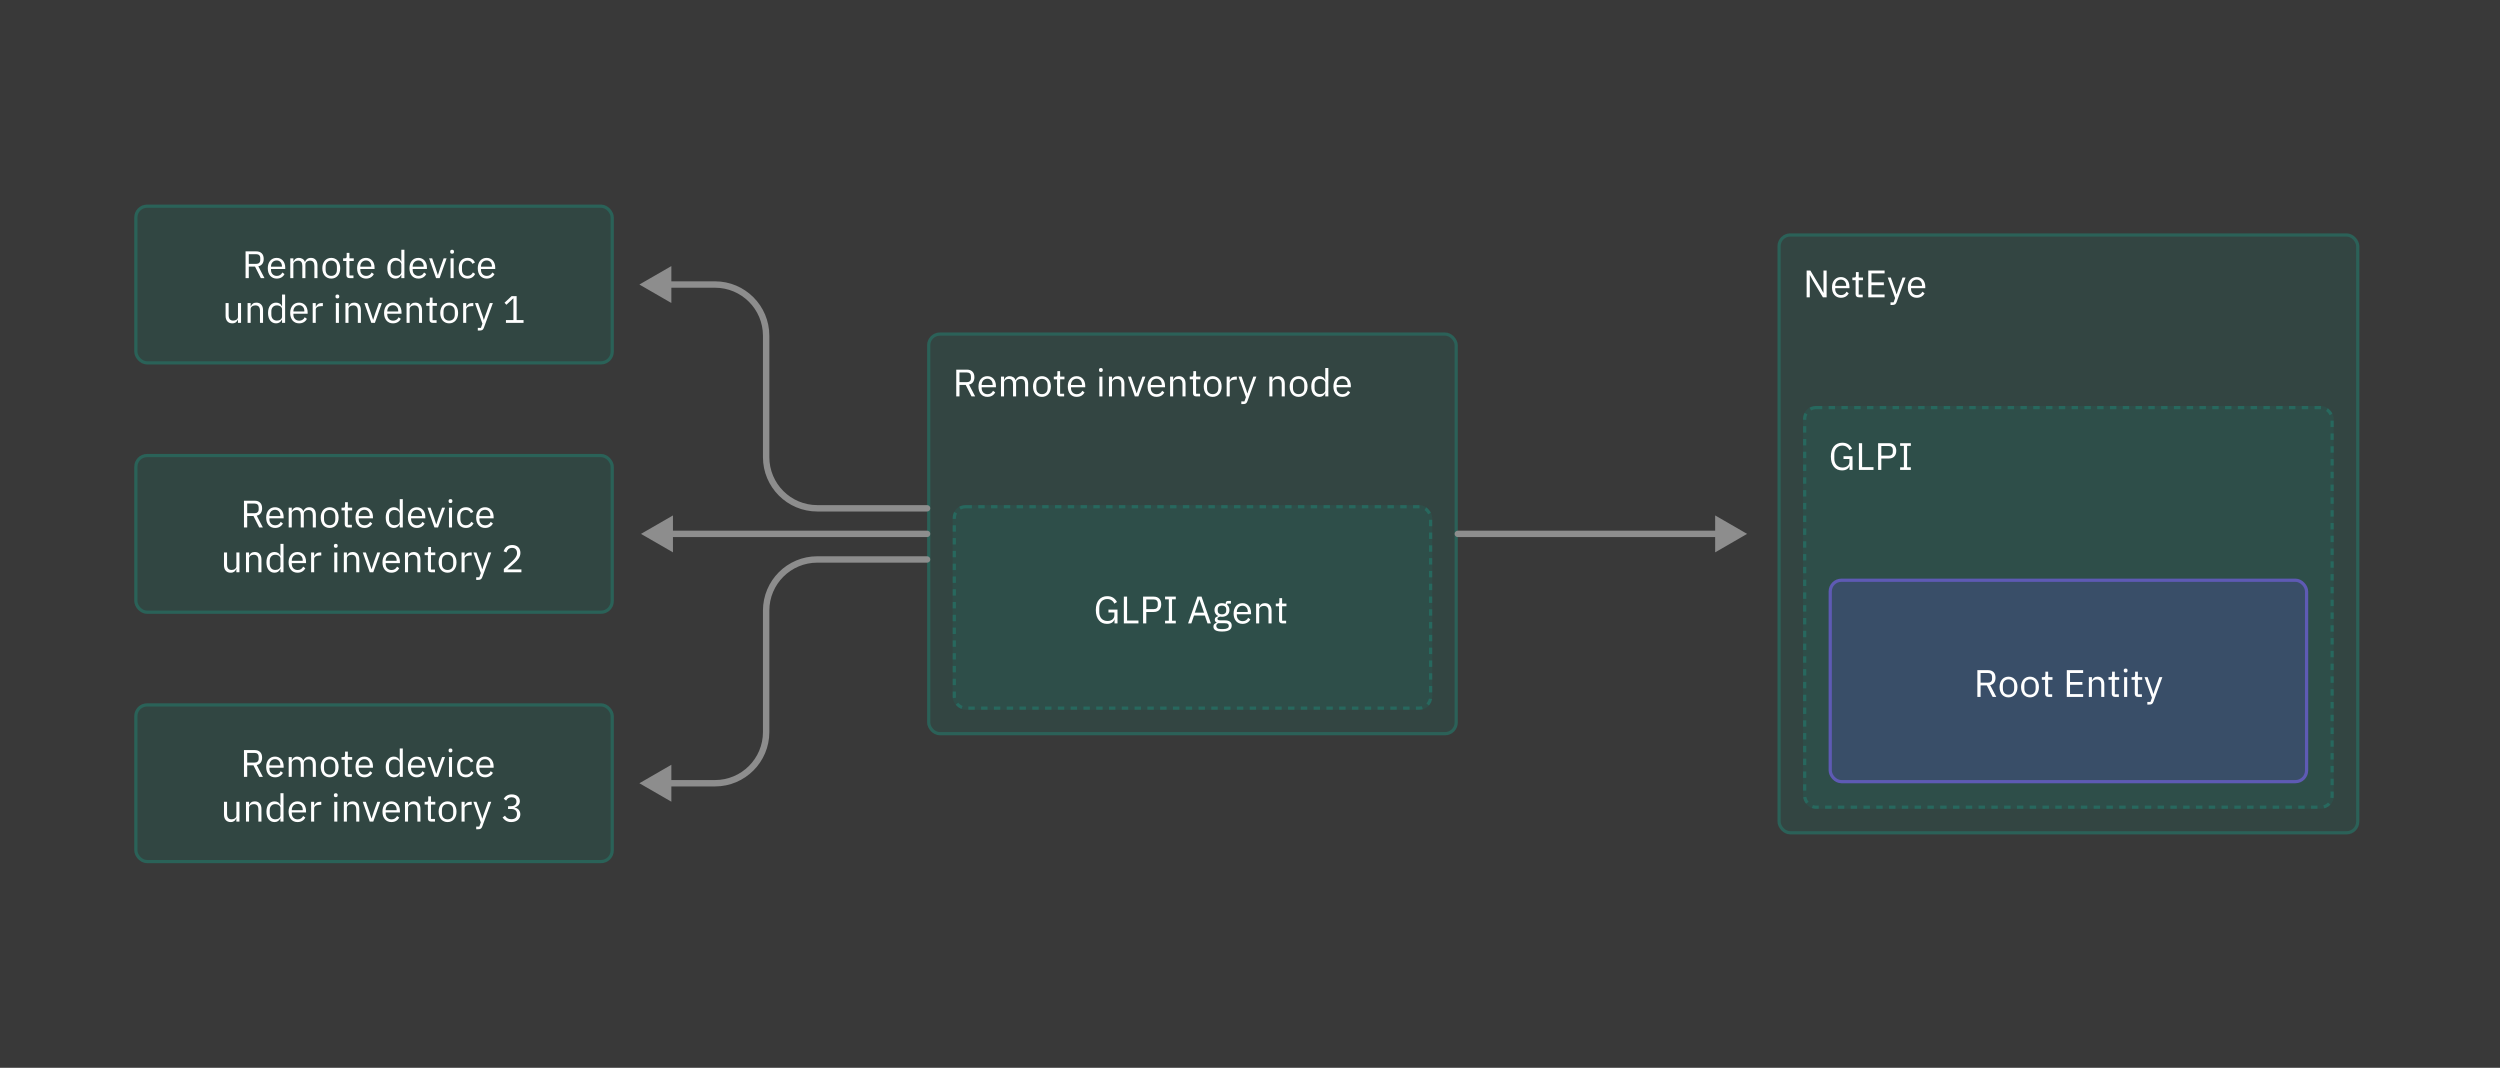 <svg width="782" height="334" viewBox="0 0 782 334" fill="none" xmlns="http://www.w3.org/2000/svg">
<rect width="782" height="334" fill="#393939"/>
<rect x="290" y="104" width="166" height="126" rx="4" fill="#197666" fill-opacity="0.2"/>
<rect x="290.5" y="104.5" width="165" height="125" rx="3.5" stroke="#01FFD7" stroke-opacity="0.15"/>
<rect x="298" y="158" width="150" height="64" rx="4" fill="#197666" fill-opacity="0.2"/>
<rect x="298.5" y="158.5" width="149" height="63" rx="3.5" stroke="#01FFD7" stroke-opacity="0.15" stroke-dasharray="2 2"/>
<path d="M300.124 124H299.116V115.624H302.452C303.188 115.624 303.76 115.828 304.168 116.236C304.584 116.644 304.792 117.232 304.792 118C304.792 118.616 304.648 119.124 304.36 119.524C304.08 119.916 303.664 120.176 303.112 120.304L305.032 124H303.892L302.08 120.4H300.124V124ZM302.452 119.536C302.852 119.536 303.16 119.432 303.376 119.224C303.6 119.016 303.712 118.72 303.712 118.336V117.712C303.712 117.328 303.6 117.032 303.376 116.824C303.16 116.616 302.852 116.512 302.452 116.512H300.124V119.536H302.452ZM308.848 124.144C308.424 124.144 308.04 124.068 307.696 123.916C307.36 123.764 307.068 123.548 306.82 123.268C306.58 122.98 306.392 122.64 306.256 122.248C306.128 121.848 306.064 121.4 306.064 120.904C306.064 120.416 306.128 119.972 306.256 119.572C306.392 119.172 306.58 118.832 306.82 118.552C307.068 118.264 307.36 118.044 307.696 117.892C308.04 117.74 308.424 117.664 308.848 117.664C309.264 117.664 309.636 117.74 309.964 117.892C310.292 118.044 310.572 118.256 310.804 118.528C311.036 118.792 311.212 119.108 311.332 119.476C311.46 119.844 311.524 120.248 311.524 120.688V121.144H307.072V121.432C307.072 121.696 307.112 121.944 307.192 122.176C307.28 122.4 307.4 122.596 307.552 122.764C307.712 122.932 307.904 123.064 308.128 123.16C308.36 123.256 308.62 123.304 308.908 123.304C309.3 123.304 309.64 123.212 309.928 123.028C310.224 122.844 310.452 122.58 310.612 122.236L311.296 122.728C311.096 123.152 310.784 123.496 310.36 123.76C309.936 124.016 309.432 124.144 308.848 124.144ZM308.848 118.468C308.584 118.468 308.344 118.516 308.128 118.612C307.912 118.7 307.724 118.828 307.564 118.996C307.412 119.164 307.292 119.364 307.204 119.596C307.116 119.82 307.072 120.068 307.072 120.34V120.424H310.492V120.292C310.492 119.74 310.34 119.3 310.036 118.972C309.74 118.636 309.344 118.468 308.848 118.468ZM313.106 124V117.808H314.066V118.816H314.114C314.186 118.656 314.266 118.508 314.354 118.372C314.45 118.228 314.562 118.104 314.69 118C314.826 117.896 314.982 117.816 315.158 117.76C315.334 117.696 315.542 117.664 315.782 117.664C316.19 117.664 316.566 117.764 316.91 117.964C317.254 118.156 317.51 118.476 317.678 118.924H317.702C317.814 118.588 318.022 118.296 318.326 118.048C318.638 117.792 319.058 117.664 319.586 117.664C320.218 117.664 320.71 117.872 321.062 118.288C321.422 118.696 321.602 119.276 321.602 120.028V124H320.642V120.196C320.642 119.644 320.534 119.228 320.318 118.948C320.102 118.668 319.758 118.528 319.286 118.528C319.094 118.528 318.91 118.552 318.734 118.6C318.566 118.648 318.414 118.72 318.278 118.816C318.142 118.912 318.034 119.036 317.954 119.188C317.874 119.332 317.834 119.504 317.834 119.704V124H316.874V120.196C316.874 119.644 316.766 119.228 316.55 118.948C316.334 118.668 315.998 118.528 315.542 118.528C315.35 118.528 315.166 118.552 314.99 118.6C314.814 118.648 314.658 118.72 314.522 118.816C314.386 118.912 314.274 119.036 314.186 119.188C314.106 119.332 314.066 119.504 314.066 119.704V124H313.106ZM325.923 124.144C325.507 124.144 325.127 124.068 324.783 123.916C324.439 123.764 324.143 123.548 323.895 123.268C323.655 122.98 323.467 122.64 323.331 122.248C323.195 121.848 323.127 121.4 323.127 120.904C323.127 120.416 323.195 119.972 323.331 119.572C323.467 119.172 323.655 118.832 323.895 118.552C324.143 118.264 324.439 118.044 324.783 117.892C325.127 117.74 325.507 117.664 325.923 117.664C326.339 117.664 326.715 117.74 327.051 117.892C327.395 118.044 327.691 118.264 327.939 118.552C328.187 118.832 328.379 119.172 328.515 119.572C328.651 119.972 328.719 120.416 328.719 120.904C328.719 121.4 328.651 121.848 328.515 122.248C328.379 122.64 328.187 122.98 327.939 123.268C327.691 123.548 327.395 123.764 327.051 123.916C326.715 124.068 326.339 124.144 325.923 124.144ZM325.923 123.292C326.443 123.292 326.867 123.132 327.195 122.812C327.523 122.492 327.687 122.004 327.687 121.348V120.46C327.687 119.804 327.523 119.316 327.195 118.996C326.867 118.676 326.443 118.516 325.923 118.516C325.403 118.516 324.979 118.676 324.651 118.996C324.323 119.316 324.159 119.804 324.159 120.46V121.348C324.159 122.004 324.323 122.492 324.651 122.812C324.979 123.132 325.403 123.292 325.923 123.292ZM331.665 124C331.329 124 331.073 123.908 330.897 123.724C330.729 123.532 330.645 123.284 330.645 122.98V118.648H329.625V117.808H330.201C330.409 117.808 330.549 117.768 330.621 117.688C330.701 117.6 330.741 117.452 330.741 117.244V116.092H331.605V117.808H332.961V118.648H331.605V123.16H332.865V124H331.665ZM336.786 124.144C336.362 124.144 335.978 124.068 335.634 123.916C335.298 123.764 335.006 123.548 334.758 123.268C334.518 122.98 334.33 122.64 334.194 122.248C334.066 121.848 334.002 121.4 334.002 120.904C334.002 120.416 334.066 119.972 334.194 119.572C334.33 119.172 334.518 118.832 334.758 118.552C335.006 118.264 335.298 118.044 335.634 117.892C335.978 117.74 336.362 117.664 336.786 117.664C337.202 117.664 337.574 117.74 337.902 117.892C338.23 118.044 338.51 118.256 338.742 118.528C338.974 118.792 339.15 119.108 339.27 119.476C339.398 119.844 339.462 120.248 339.462 120.688V121.144H335.01V121.432C335.01 121.696 335.05 121.944 335.13 122.176C335.218 122.4 335.338 122.596 335.49 122.764C335.65 122.932 335.842 123.064 336.066 123.16C336.298 123.256 336.558 123.304 336.846 123.304C337.238 123.304 337.578 123.212 337.866 123.028C338.162 122.844 338.39 122.58 338.55 122.236L339.234 122.728C339.034 123.152 338.722 123.496 338.298 123.76C337.874 124.016 337.37 124.144 336.786 124.144ZM336.786 118.468C336.522 118.468 336.282 118.516 336.066 118.612C335.85 118.7 335.662 118.828 335.502 118.996C335.35 119.164 335.23 119.364 335.142 119.596C335.054 119.82 335.01 120.068 335.01 120.34V120.424H338.43V120.292C338.43 119.74 338.278 119.3 337.974 118.972C337.678 118.636 337.282 118.468 336.786 118.468ZM344.359 116.356C344.151 116.356 343.999 116.308 343.903 116.212C343.815 116.108 343.771 115.976 343.771 115.816V115.66C343.771 115.5 343.815 115.372 343.903 115.276C343.999 115.172 344.151 115.12 344.359 115.12C344.567 115.12 344.715 115.172 344.803 115.276C344.899 115.372 344.947 115.5 344.947 115.66V115.816C344.947 115.976 344.899 116.108 344.803 116.212C344.715 116.308 344.567 116.356 344.359 116.356ZM343.879 117.808H344.839V124H343.879V117.808ZM346.879 124V117.808H347.839V118.816H347.887C348.039 118.464 348.251 118.184 348.523 117.976C348.803 117.768 349.175 117.664 349.639 117.664C350.279 117.664 350.783 117.872 351.151 118.288C351.527 118.696 351.715 119.276 351.715 120.028V124H350.755V120.196C350.755 119.084 350.287 118.528 349.351 118.528C349.159 118.528 348.971 118.552 348.787 118.6C348.611 118.648 348.451 118.72 348.307 118.816C348.163 118.912 348.047 119.036 347.959 119.188C347.879 119.332 347.839 119.504 347.839 119.704V124H346.879ZM354.974 124L352.802 117.808H353.762L354.842 120.88L355.514 122.992H355.574L356.246 120.88L357.35 117.808H358.274L356.09 124H354.974ZM361.746 124.144C361.322 124.144 360.938 124.068 360.594 123.916C360.258 123.764 359.966 123.548 359.718 123.268C359.478 122.98 359.29 122.64 359.154 122.248C359.026 121.848 358.962 121.4 358.962 120.904C358.962 120.416 359.026 119.972 359.154 119.572C359.29 119.172 359.478 118.832 359.718 118.552C359.966 118.264 360.258 118.044 360.594 117.892C360.938 117.74 361.322 117.664 361.746 117.664C362.162 117.664 362.534 117.74 362.862 117.892C363.19 118.044 363.47 118.256 363.702 118.528C363.934 118.792 364.11 119.108 364.23 119.476C364.358 119.844 364.422 120.248 364.422 120.688V121.144H359.97V121.432C359.97 121.696 360.01 121.944 360.09 122.176C360.178 122.4 360.298 122.596 360.45 122.764C360.61 122.932 360.802 123.064 361.026 123.16C361.258 123.256 361.518 123.304 361.806 123.304C362.198 123.304 362.538 123.212 362.826 123.028C363.122 122.844 363.35 122.58 363.51 122.236L364.194 122.728C363.994 123.152 363.682 123.496 363.258 123.76C362.834 124.016 362.33 124.144 361.746 124.144ZM361.746 118.468C361.482 118.468 361.242 118.516 361.026 118.612C360.81 118.7 360.622 118.828 360.462 118.996C360.31 119.164 360.19 119.364 360.102 119.596C360.014 119.82 359.97 120.068 359.97 120.34V120.424H363.39V120.292C363.39 119.74 363.238 119.3 362.934 118.972C362.638 118.636 362.242 118.468 361.746 118.468ZM366.004 124V117.808H366.964V118.816H367.012C367.164 118.464 367.376 118.184 367.648 117.976C367.928 117.768 368.3 117.664 368.764 117.664C369.404 117.664 369.908 117.872 370.276 118.288C370.652 118.696 370.84 119.276 370.84 120.028V124H369.88V120.196C369.88 119.084 369.412 118.528 368.476 118.528C368.284 118.528 368.096 118.552 367.912 118.6C367.736 118.648 367.576 118.72 367.432 118.816C367.288 118.912 367.172 119.036 367.084 119.188C367.004 119.332 366.964 119.504 366.964 119.704V124H366.004ZM374.193 124C373.857 124 373.601 123.908 373.425 123.724C373.257 123.532 373.173 123.284 373.173 122.98V118.648H372.153V117.808H372.729C372.937 117.808 373.077 117.768 373.149 117.688C373.229 117.6 373.269 117.452 373.269 117.244V116.092H374.133V117.808H375.489V118.648H374.133V123.16H375.393V124H374.193ZM379.325 124.144C378.909 124.144 378.529 124.068 378.185 123.916C377.841 123.764 377.545 123.548 377.297 123.268C377.057 122.98 376.869 122.64 376.733 122.248C376.597 121.848 376.529 121.4 376.529 120.904C376.529 120.416 376.597 119.972 376.733 119.572C376.869 119.172 377.057 118.832 377.297 118.552C377.545 118.264 377.841 118.044 378.185 117.892C378.529 117.74 378.909 117.664 379.325 117.664C379.741 117.664 380.117 117.74 380.453 117.892C380.797 118.044 381.093 118.264 381.341 118.552C381.589 118.832 381.781 119.172 381.917 119.572C382.053 119.972 382.121 120.416 382.121 120.904C382.121 121.4 382.053 121.848 381.917 122.248C381.781 122.64 381.589 122.98 381.341 123.268C381.093 123.548 380.797 123.764 380.453 123.916C380.117 124.068 379.741 124.144 379.325 124.144ZM379.325 123.292C379.845 123.292 380.269 123.132 380.597 122.812C380.925 122.492 381.089 122.004 381.089 121.348V120.46C381.089 119.804 380.925 119.316 380.597 118.996C380.269 118.676 379.845 118.516 379.325 118.516C378.805 118.516 378.381 118.676 378.053 118.996C377.725 119.316 377.561 119.804 377.561 120.46V121.348C377.561 122.004 377.725 122.492 378.053 122.812C378.381 123.132 378.805 123.292 379.325 123.292ZM383.7 124V117.808H384.66V118.948H384.72C384.832 118.652 385.032 118.388 385.32 118.156C385.608 117.924 386.004 117.808 386.508 117.808H386.88V118.768H386.316C385.796 118.768 385.388 118.868 385.092 119.068C384.804 119.26 384.66 119.504 384.66 119.8V124H383.7ZM392.039 117.808H392.987L390.215 125.44C390.143 125.624 390.071 125.776 389.999 125.896C389.927 126.024 389.839 126.124 389.735 126.196C389.631 126.268 389.499 126.32 389.339 126.352C389.187 126.384 388.999 126.4 388.775 126.4H388.283V125.56H389.255L389.723 124.24L387.407 117.808H388.367L389.855 122.02L390.143 123.028H390.203L390.539 122.02L392.039 117.808ZM397.047 124V117.808H398.007V118.816H398.055C398.207 118.464 398.419 118.184 398.691 117.976C398.971 117.768 399.343 117.664 399.807 117.664C400.447 117.664 400.951 117.872 401.319 118.288C401.695 118.696 401.883 119.276 401.883 120.028V124H400.923V120.196C400.923 119.084 400.455 118.528 399.519 118.528C399.327 118.528 399.139 118.552 398.955 118.6C398.779 118.648 398.619 118.72 398.475 118.816C398.331 118.912 398.215 119.036 398.127 119.188C398.047 119.332 398.007 119.504 398.007 119.704V124H397.047ZM406.208 124.144C405.792 124.144 405.412 124.068 405.068 123.916C404.724 123.764 404.428 123.548 404.18 123.268C403.94 122.98 403.752 122.64 403.616 122.248C403.48 121.848 403.412 121.4 403.412 120.904C403.412 120.416 403.48 119.972 403.616 119.572C403.752 119.172 403.94 118.832 404.18 118.552C404.428 118.264 404.724 118.044 405.068 117.892C405.412 117.74 405.792 117.664 406.208 117.664C406.624 117.664 407 117.74 407.336 117.892C407.68 118.044 407.976 118.264 408.224 118.552C408.472 118.832 408.664 119.172 408.8 119.572C408.936 119.972 409.004 120.416 409.004 120.904C409.004 121.4 408.936 121.848 408.8 122.248C408.664 122.64 408.472 122.98 408.224 123.268C407.976 123.548 407.68 123.764 407.336 123.916C407 124.068 406.624 124.144 406.208 124.144ZM406.208 123.292C406.728 123.292 407.152 123.132 407.48 122.812C407.808 122.492 407.972 122.004 407.972 121.348V120.46C407.972 119.804 407.808 119.316 407.48 118.996C407.152 118.676 406.728 118.516 406.208 118.516C405.688 118.516 405.264 118.676 404.936 118.996C404.608 119.316 404.444 119.804 404.444 120.46V121.348C404.444 122.004 404.608 122.492 404.936 122.812C405.264 123.132 405.688 123.292 406.208 123.292ZM414.543 122.992H414.495C414.119 123.76 413.515 124.144 412.683 124.144C412.299 124.144 411.951 124.068 411.639 123.916C411.327 123.764 411.059 123.548 410.835 123.268C410.619 122.988 410.451 122.648 410.331 122.248C410.219 121.848 410.163 121.4 410.163 120.904C410.163 120.408 410.219 119.96 410.331 119.56C410.451 119.16 410.619 118.82 410.835 118.54C411.059 118.26 411.327 118.044 411.639 117.892C411.951 117.74 412.299 117.664 412.683 117.664C413.115 117.664 413.483 117.76 413.787 117.952C414.099 118.136 414.335 118.424 414.495 118.816H414.543V115.12H415.503V124H414.543V122.992ZM412.947 123.28C413.163 123.28 413.367 123.252 413.559 123.196C413.759 123.14 413.931 123.06 414.075 122.956C414.219 122.844 414.331 122.712 414.411 122.56C414.499 122.4 414.543 122.22 414.543 122.02V119.716C414.543 119.548 414.499 119.392 414.411 119.248C414.331 119.096 414.219 118.968 414.075 118.864C413.931 118.76 413.759 118.68 413.559 118.624C413.367 118.56 413.163 118.528 412.947 118.528C412.403 118.528 411.975 118.7 411.663 119.044C411.351 119.38 411.195 119.824 411.195 120.376V121.432C411.195 121.984 411.351 122.432 411.663 122.776C411.975 123.112 412.403 123.28 412.947 123.28ZM419.871 124.144C419.447 124.144 419.063 124.068 418.719 123.916C418.383 123.764 418.091 123.548 417.843 123.268C417.603 122.98 417.415 122.64 417.279 122.248C417.151 121.848 417.087 121.4 417.087 120.904C417.087 120.416 417.151 119.972 417.279 119.572C417.415 119.172 417.603 118.832 417.843 118.552C418.091 118.264 418.383 118.044 418.719 117.892C419.063 117.74 419.447 117.664 419.871 117.664C420.287 117.664 420.659 117.74 420.987 117.892C421.315 118.044 421.595 118.256 421.827 118.528C422.059 118.792 422.235 119.108 422.355 119.476C422.483 119.844 422.547 120.248 422.547 120.688V121.144H418.095V121.432C418.095 121.696 418.135 121.944 418.215 122.176C418.303 122.4 418.423 122.596 418.575 122.764C418.735 122.932 418.927 123.064 419.151 123.16C419.383 123.256 419.643 123.304 419.931 123.304C420.323 123.304 420.663 123.212 420.951 123.028C421.247 122.844 421.475 122.58 421.635 122.236L422.319 122.728C422.119 123.152 421.807 123.496 421.383 123.76C420.959 124.016 420.455 124.144 419.871 124.144ZM419.871 118.468C419.607 118.468 419.367 118.516 419.151 118.612C418.935 118.7 418.747 118.828 418.587 118.996C418.435 119.164 418.315 119.364 418.227 119.596C418.139 119.82 418.095 120.068 418.095 120.34V120.424H421.515V120.292C421.515 119.74 421.363 119.3 421.059 118.972C420.763 118.636 420.367 118.468 419.871 118.468Z" fill="white"/>
<path d="M348.618 193.776H348.582C348.478 194.168 348.222 194.496 347.814 194.76C347.414 195.016 346.894 195.144 346.254 195.144C345.742 195.144 345.27 195.052 344.838 194.868C344.414 194.676 344.05 194.4 343.746 194.04C343.442 193.672 343.202 193.22 343.026 192.684C342.858 192.14 342.774 191.516 342.774 190.812C342.774 190.116 342.858 189.5 343.026 188.964C343.194 188.42 343.434 187.968 343.746 187.608C344.058 187.24 344.434 186.96 344.874 186.768C345.314 186.576 345.802 186.48 346.338 186.48C347.09 186.48 347.718 186.648 348.222 186.984C348.726 187.32 349.114 187.764 349.386 188.316L348.558 188.82C348.366 188.372 348.078 188.02 347.694 187.764C347.318 187.508 346.866 187.38 346.338 187.38C345.97 187.38 345.634 187.448 345.33 187.584C345.026 187.712 344.762 187.896 344.538 188.136C344.322 188.376 344.154 188.664 344.034 189C343.914 189.336 343.854 189.712 343.854 190.128V191.484C343.854 191.9 343.914 192.28 344.034 192.624C344.154 192.96 344.322 193.248 344.538 193.488C344.762 193.728 345.034 193.916 345.354 194.052C345.674 194.18 346.034 194.244 346.434 194.244C346.722 194.244 346.994 194.208 347.25 194.136C347.514 194.056 347.742 193.94 347.934 193.788C348.134 193.636 348.29 193.448 348.402 193.224C348.514 192.992 348.57 192.72 348.57 192.408V191.58H346.722V190.692H349.554V195H348.618V193.776ZM351.538 195V186.624H352.546V194.112H356.11V195H351.538ZM357.55 195V186.624H360.886C361.638 186.624 362.214 186.84 362.614 187.272C363.022 187.696 363.226 188.28 363.226 189.024C363.226 189.768 363.022 190.356 362.614 190.788C362.214 191.212 361.638 191.424 360.886 191.424H358.558V195H357.55ZM358.558 190.536H360.886C361.286 190.536 361.594 190.432 361.81 190.224C362.034 190.016 362.146 189.72 362.146 189.336V188.712C362.146 188.328 362.034 188.032 361.81 187.824C361.594 187.616 361.286 187.512 360.886 187.512H358.558V190.536ZM364.431 195V194.16H365.607V187.464H364.431V186.624H367.791V187.464H366.615V194.16H367.791V195H364.431ZM377.712 195L376.872 192.528H373.488L372.648 195H371.628L374.556 186.624H375.84L378.768 195H377.712ZM375.204 187.56H375.144L373.728 191.64H376.62L375.204 187.56ZM385.279 195.684C385.279 196.324 385.027 196.792 384.523 197.088C384.027 197.392 383.279 197.544 382.279 197.544C381.311 197.544 380.615 197.412 380.191 197.148C379.767 196.884 379.555 196.508 379.555 196.02C379.555 195.684 379.643 195.42 379.819 195.228C379.995 195.044 380.235 194.908 380.539 194.82V194.688C380.171 194.512 379.987 194.224 379.987 193.824C379.987 193.512 380.087 193.276 380.287 193.116C380.487 192.948 380.743 192.824 381.055 192.744V192.696C380.687 192.52 380.399 192.268 380.191 191.94C379.991 191.612 379.891 191.232 379.891 190.8C379.891 190.488 379.947 190.2 380.059 189.936C380.171 189.672 380.327 189.448 380.527 189.264C380.735 189.072 380.979 188.924 381.259 188.82C381.547 188.716 381.867 188.664 382.219 188.664C382.659 188.664 383.051 188.744 383.395 188.904V188.796C383.395 188.556 383.451 188.36 383.563 188.208C383.675 188.048 383.859 187.968 384.115 187.968H385.039V188.808H383.863V189.204C384.087 189.396 384.259 189.628 384.379 189.9C384.507 190.164 384.571 190.464 384.571 190.8C384.571 191.112 384.515 191.4 384.403 191.664C384.291 191.928 384.131 192.156 383.923 192.348C383.723 192.532 383.479 192.676 383.191 192.78C382.903 192.884 382.583 192.936 382.231 192.936C382.031 192.936 381.831 192.916 381.631 192.876C381.423 192.932 381.235 193.016 381.067 193.128C380.899 193.232 380.815 193.38 380.815 193.572C380.815 193.756 380.903 193.88 381.079 193.944C381.255 194.008 381.483 194.04 381.763 194.04H383.083C383.851 194.04 384.407 194.188 384.751 194.484C385.103 194.772 385.279 195.172 385.279 195.684ZM384.379 195.756C384.379 195.508 384.283 195.308 384.091 195.156C383.907 195.012 383.575 194.94 383.095 194.94H381.031C380.647 195.116 380.455 195.396 380.455 195.78C380.455 196.052 380.555 196.284 380.755 196.476C380.963 196.668 381.311 196.764 381.799 196.764H382.687C383.223 196.764 383.639 196.68 383.935 196.512C384.231 196.344 384.379 196.092 384.379 195.756ZM382.231 192.168C382.639 192.168 382.963 192.072 383.203 191.88C383.443 191.68 383.563 191.376 383.563 190.968V190.632C383.563 190.224 383.443 189.924 383.203 189.732C382.963 189.532 382.639 189.432 382.231 189.432C381.823 189.432 381.499 189.532 381.259 189.732C381.019 189.924 380.899 190.224 380.899 190.632V190.968C380.899 191.376 381.019 191.68 381.259 191.88C381.499 192.072 381.823 192.168 382.231 192.168ZM388.657 195.144C388.233 195.144 387.849 195.068 387.505 194.916C387.169 194.764 386.877 194.548 386.629 194.268C386.389 193.98 386.201 193.64 386.065 193.248C385.937 192.848 385.873 192.4 385.873 191.904C385.873 191.416 385.937 190.972 386.065 190.572C386.201 190.172 386.389 189.832 386.629 189.552C386.877 189.264 387.169 189.044 387.505 188.892C387.849 188.74 388.233 188.664 388.657 188.664C389.073 188.664 389.445 188.74 389.773 188.892C390.101 189.044 390.381 189.256 390.613 189.528C390.845 189.792 391.021 190.108 391.141 190.476C391.269 190.844 391.333 191.248 391.333 191.688V192.144H386.881V192.432C386.881 192.696 386.921 192.944 387.001 193.176C387.089 193.4 387.209 193.596 387.361 193.764C387.521 193.932 387.713 194.064 387.937 194.16C388.169 194.256 388.429 194.304 388.717 194.304C389.109 194.304 389.449 194.212 389.737 194.028C390.033 193.844 390.261 193.58 390.421 193.236L391.105 193.728C390.905 194.152 390.593 194.496 390.169 194.76C389.745 195.016 389.241 195.144 388.657 195.144ZM388.657 189.468C388.393 189.468 388.153 189.516 387.937 189.612C387.721 189.7 387.533 189.828 387.373 189.996C387.221 190.164 387.101 190.364 387.013 190.596C386.925 190.82 386.881 191.068 386.881 191.34V191.424H390.301V191.292C390.301 190.74 390.149 190.3 389.845 189.972C389.549 189.636 389.153 189.468 388.657 189.468ZM392.915 195V188.808H393.875V189.816H393.923C394.075 189.464 394.287 189.184 394.559 188.976C394.839 188.768 395.211 188.664 395.675 188.664C396.315 188.664 396.819 188.872 397.187 189.288C397.563 189.696 397.751 190.276 397.751 191.028V195H396.791V191.196C396.791 190.084 396.323 189.528 395.387 189.528C395.195 189.528 395.007 189.552 394.823 189.6C394.647 189.648 394.487 189.72 394.343 189.816C394.199 189.912 394.083 190.036 393.995 190.188C393.915 190.332 393.875 190.504 393.875 190.704V195H392.915ZM401.103 195C400.767 195 400.511 194.908 400.335 194.724C400.167 194.532 400.083 194.284 400.083 193.98V189.648H399.063V188.808H399.639C399.847 188.808 399.987 188.768 400.059 188.688C400.139 188.6 400.179 188.452 400.179 188.244V187.092H401.043V188.808H402.399V189.648H401.043V194.16H402.303V195H401.103Z" fill="white"/>
<rect x="42" y="64" width="150" height="50" rx="4" fill="#197666" fill-opacity="0.22"/>
<rect x="42.5" y="64.5" width="149" height="49" rx="3.5" stroke="#01FFD7" stroke-opacity="0.15"/>
<path d="M77.821 87H76.813V78.624H80.149C80.885 78.624 81.457 78.828 81.865 79.236C82.281 79.644 82.489 80.232 82.489 81C82.489 81.616 82.345 82.124 82.057 82.524C81.777 82.916 81.361 83.176 80.809 83.304L82.729 87H81.589L79.777 83.4H77.821V87ZM80.149 82.536C80.549 82.536 80.857 82.432 81.073 82.224C81.297 82.016 81.409 81.72 81.409 81.336V80.712C81.409 80.328 81.297 80.032 81.073 79.824C80.857 79.616 80.549 79.512 80.149 79.512H77.821V82.536H80.149ZM86.545 87.144C86.121 87.144 85.737 87.068 85.393 86.916C85.057 86.764 84.765 86.548 84.517 86.268C84.277 85.98 84.089 85.64 83.953 85.248C83.825 84.848 83.761 84.4 83.761 83.904C83.761 83.416 83.825 82.972 83.953 82.572C84.089 82.172 84.277 81.832 84.517 81.552C84.765 81.264 85.057 81.044 85.393 80.892C85.737 80.74 86.121 80.664 86.545 80.664C86.961 80.664 87.333 80.74 87.661 80.892C87.989 81.044 88.269 81.256 88.501 81.528C88.733 81.792 88.909 82.108 89.029 82.476C89.157 82.844 89.221 83.248 89.221 83.688V84.144H84.769V84.432C84.769 84.696 84.809 84.944 84.889 85.176C84.977 85.4 85.097 85.596 85.249 85.764C85.409 85.932 85.601 86.064 85.825 86.16C86.057 86.256 86.317 86.304 86.605 86.304C86.997 86.304 87.337 86.212 87.625 86.028C87.921 85.844 88.149 85.58 88.309 85.236L88.993 85.728C88.793 86.152 88.481 86.496 88.057 86.76C87.633 87.016 87.129 87.144 86.545 87.144ZM86.545 81.468C86.281 81.468 86.041 81.516 85.825 81.612C85.609 81.7 85.421 81.828 85.261 81.996C85.109 82.164 84.989 82.364 84.901 82.596C84.813 82.82 84.769 83.068 84.769 83.34V83.424H88.189V83.292C88.189 82.74 88.037 82.3 87.733 81.972C87.437 81.636 87.041 81.468 86.545 81.468ZM90.803 87V80.808H91.763V81.816H91.811C91.883 81.656 91.963 81.508 92.051 81.372C92.147 81.228 92.259 81.104 92.387 81C92.523 80.896 92.679 80.816 92.855 80.76C93.031 80.696 93.239 80.664 93.479 80.664C93.887 80.664 94.263 80.764 94.607 80.964C94.951 81.156 95.207 81.476 95.375 81.924H95.399C95.511 81.588 95.719 81.296 96.023 81.048C96.335 80.792 96.755 80.664 97.283 80.664C97.915 80.664 98.407 80.872 98.759 81.288C99.119 81.696 99.299 82.276 99.299 83.028V87H98.339V83.196C98.339 82.644 98.231 82.228 98.015 81.948C97.799 81.668 97.455 81.528 96.983 81.528C96.791 81.528 96.607 81.552 96.431 81.6C96.263 81.648 96.111 81.72 95.975 81.816C95.839 81.912 95.731 82.036 95.651 82.188C95.571 82.332 95.531 82.504 95.531 82.704V87H94.571V83.196C94.571 82.644 94.463 82.228 94.247 81.948C94.031 81.668 93.695 81.528 93.239 81.528C93.047 81.528 92.863 81.552 92.687 81.6C92.511 81.648 92.355 81.72 92.219 81.816C92.083 81.912 91.971 82.036 91.883 82.188C91.803 82.332 91.763 82.504 91.763 82.704V87H90.803ZM103.62 87.144C103.204 87.144 102.824 87.068 102.48 86.916C102.136 86.764 101.84 86.548 101.592 86.268C101.352 85.98 101.164 85.64 101.028 85.248C100.892 84.848 100.824 84.4 100.824 83.904C100.824 83.416 100.892 82.972 101.028 82.572C101.164 82.172 101.352 81.832 101.592 81.552C101.84 81.264 102.136 81.044 102.48 80.892C102.824 80.74 103.204 80.664 103.62 80.664C104.036 80.664 104.412 80.74 104.748 80.892C105.092 81.044 105.388 81.264 105.636 81.552C105.884 81.832 106.076 82.172 106.212 82.572C106.348 82.972 106.416 83.416 106.416 83.904C106.416 84.4 106.348 84.848 106.212 85.248C106.076 85.64 105.884 85.98 105.636 86.268C105.388 86.548 105.092 86.764 104.748 86.916C104.412 87.068 104.036 87.144 103.62 87.144ZM103.62 86.292C104.14 86.292 104.564 86.132 104.892 85.812C105.22 85.492 105.384 85.004 105.384 84.348V83.46C105.384 82.804 105.22 82.316 104.892 81.996C104.564 81.676 104.14 81.516 103.62 81.516C103.1 81.516 102.676 81.676 102.348 81.996C102.02 82.316 101.856 82.804 101.856 83.46V84.348C101.856 85.004 102.02 85.492 102.348 85.812C102.676 86.132 103.1 86.292 103.62 86.292ZM109.363 87C109.027 87 108.771 86.908 108.595 86.724C108.427 86.532 108.343 86.284 108.343 85.98V81.648H107.323V80.808H107.899C108.107 80.808 108.247 80.768 108.319 80.688C108.399 80.6 108.439 80.452 108.439 80.244V79.092H109.303V80.808H110.659V81.648H109.303V86.16H110.563V87H109.363ZM114.483 87.144C114.059 87.144 113.675 87.068 113.331 86.916C112.995 86.764 112.703 86.548 112.455 86.268C112.215 85.98 112.027 85.64 111.891 85.248C111.763 84.848 111.699 84.4 111.699 83.904C111.699 83.416 111.763 82.972 111.891 82.572C112.027 82.172 112.215 81.832 112.455 81.552C112.703 81.264 112.995 81.044 113.331 80.892C113.675 80.74 114.059 80.664 114.483 80.664C114.899 80.664 115.271 80.74 115.599 80.892C115.927 81.044 116.207 81.256 116.439 81.528C116.671 81.792 116.847 82.108 116.967 82.476C117.095 82.844 117.159 83.248 117.159 83.688V84.144H112.707V84.432C112.707 84.696 112.747 84.944 112.827 85.176C112.915 85.4 113.035 85.596 113.187 85.764C113.347 85.932 113.539 86.064 113.763 86.16C113.995 86.256 114.255 86.304 114.543 86.304C114.935 86.304 115.275 86.212 115.563 86.028C115.859 85.844 116.087 85.58 116.247 85.236L116.931 85.728C116.731 86.152 116.419 86.496 115.995 86.76C115.571 87.016 115.067 87.144 114.483 87.144ZM114.483 81.468C114.219 81.468 113.979 81.516 113.763 81.612C113.547 81.7 113.359 81.828 113.199 81.996C113.047 82.164 112.927 82.364 112.839 82.596C112.751 82.82 112.707 83.068 112.707 83.34V83.424H116.127V83.292C116.127 82.74 115.975 82.3 115.671 81.972C115.375 81.636 114.979 81.468 114.483 81.468ZM125.537 85.992H125.489C125.113 86.76 124.509 87.144 123.677 87.144C123.293 87.144 122.945 87.068 122.633 86.916C122.321 86.764 122.053 86.548 121.829 86.268C121.613 85.988 121.445 85.648 121.325 85.248C121.213 84.848 121.157 84.4 121.157 83.904C121.157 83.408 121.213 82.96 121.325 82.56C121.445 82.16 121.613 81.82 121.829 81.54C122.053 81.26 122.321 81.044 122.633 80.892C122.945 80.74 123.293 80.664 123.677 80.664C124.109 80.664 124.477 80.76 124.781 80.952C125.093 81.136 125.329 81.424 125.489 81.816H125.537V78.12H126.497V87H125.537V85.992ZM123.941 86.28C124.157 86.28 124.361 86.252 124.553 86.196C124.753 86.14 124.925 86.06 125.069 85.956C125.213 85.844 125.325 85.712 125.405 85.56C125.493 85.4 125.537 85.22 125.537 85.02V82.716C125.537 82.548 125.493 82.392 125.405 82.248C125.325 82.096 125.213 81.968 125.069 81.864C124.925 81.76 124.753 81.68 124.553 81.624C124.361 81.56 124.157 81.528 123.941 81.528C123.397 81.528 122.969 81.7 122.657 82.044C122.345 82.38 122.189 82.824 122.189 83.376V84.432C122.189 84.984 122.345 85.432 122.657 85.776C122.969 86.112 123.397 86.28 123.941 86.28ZM130.866 87.144C130.442 87.144 130.058 87.068 129.714 86.916C129.378 86.764 129.086 86.548 128.838 86.268C128.598 85.98 128.41 85.64 128.274 85.248C128.146 84.848 128.082 84.4 128.082 83.904C128.082 83.416 128.146 82.972 128.274 82.572C128.41 82.172 128.598 81.832 128.838 81.552C129.086 81.264 129.378 81.044 129.714 80.892C130.058 80.74 130.442 80.664 130.866 80.664C131.282 80.664 131.654 80.74 131.982 80.892C132.31 81.044 132.59 81.256 132.822 81.528C133.054 81.792 133.23 82.108 133.35 82.476C133.478 82.844 133.542 83.248 133.542 83.688V84.144H129.09V84.432C129.09 84.696 129.13 84.944 129.21 85.176C129.298 85.4 129.418 85.596 129.57 85.764C129.73 85.932 129.922 86.064 130.146 86.16C130.378 86.256 130.638 86.304 130.926 86.304C131.318 86.304 131.658 86.212 131.946 86.028C132.242 85.844 132.47 85.58 132.63 85.236L133.314 85.728C133.114 86.152 132.802 86.496 132.378 86.76C131.954 87.016 131.45 87.144 130.866 87.144ZM130.866 81.468C130.602 81.468 130.362 81.516 130.146 81.612C129.93 81.7 129.742 81.828 129.582 81.996C129.43 82.164 129.31 82.364 129.222 82.596C129.134 82.82 129.09 83.068 129.09 83.34V83.424H132.51V83.292C132.51 82.74 132.358 82.3 132.054 81.972C131.758 81.636 131.362 81.468 130.866 81.468ZM136.398 87L134.226 80.808H135.186L136.266 83.88L136.938 85.992H136.998L137.67 83.88L138.774 80.808H139.698L137.514 87H136.398ZM141.416 79.356C141.208 79.356 141.056 79.308 140.96 79.212C140.872 79.108 140.828 78.976 140.828 78.816V78.66C140.828 78.5 140.872 78.372 140.96 78.276C141.056 78.172 141.208 78.12 141.416 78.12C141.624 78.12 141.772 78.172 141.86 78.276C141.956 78.372 142.004 78.5 142.004 78.66V78.816C142.004 78.976 141.956 79.108 141.86 79.212C141.772 79.308 141.624 79.356 141.416 79.356ZM140.936 80.808H141.896V87H140.936V80.808ZM146.24 87.144C145.808 87.144 145.42 87.068 145.076 86.916C144.732 86.764 144.44 86.548 144.2 86.268C143.968 85.988 143.788 85.648 143.66 85.248C143.54 84.848 143.48 84.4 143.48 83.904C143.48 83.408 143.54 82.96 143.66 82.56C143.788 82.16 143.968 81.82 144.2 81.54C144.44 81.26 144.732 81.044 145.076 80.892C145.42 80.74 145.808 80.664 146.24 80.664C146.856 80.664 147.348 80.8 147.716 81.072C148.092 81.336 148.372 81.684 148.556 82.116L147.752 82.524C147.64 82.204 147.456 81.956 147.2 81.78C146.944 81.604 146.624 81.516 146.24 81.516C145.952 81.516 145.7 81.564 145.484 81.66C145.268 81.748 145.088 81.876 144.944 82.044C144.8 82.204 144.692 82.4 144.62 82.632C144.548 82.856 144.512 83.104 144.512 83.376V84.432C144.512 84.976 144.656 85.424 144.944 85.776C145.24 86.12 145.672 86.292 146.24 86.292C147.016 86.292 147.576 85.932 147.92 85.212L148.616 85.68C148.416 86.128 148.116 86.484 147.716 86.748C147.324 87.012 146.832 87.144 146.24 87.144ZM152.229 87.144C151.805 87.144 151.421 87.068 151.077 86.916C150.741 86.764 150.449 86.548 150.201 86.268C149.961 85.98 149.773 85.64 149.637 85.248C149.509 84.848 149.445 84.4 149.445 83.904C149.445 83.416 149.509 82.972 149.637 82.572C149.773 82.172 149.961 81.832 150.201 81.552C150.449 81.264 150.741 81.044 151.077 80.892C151.421 80.74 151.805 80.664 152.229 80.664C152.645 80.664 153.017 80.74 153.345 80.892C153.673 81.044 153.953 81.256 154.185 81.528C154.417 81.792 154.593 82.108 154.713 82.476C154.841 82.844 154.905 83.248 154.905 83.688V84.144H150.453V84.432C150.453 84.696 150.493 84.944 150.573 85.176C150.661 85.4 150.781 85.596 150.933 85.764C151.093 85.932 151.285 86.064 151.509 86.16C151.741 86.256 152.001 86.304 152.289 86.304C152.681 86.304 153.021 86.212 153.309 86.028C153.605 85.844 153.833 85.58 153.993 85.236L154.677 85.728C154.477 86.152 154.165 86.496 153.741 86.76C153.317 87.016 152.813 87.144 152.229 87.144ZM152.229 81.468C151.965 81.468 151.725 81.516 151.509 81.612C151.293 81.7 151.105 81.828 150.945 81.996C150.793 82.164 150.673 82.364 150.585 82.596C150.497 82.82 150.453 83.068 150.453 83.34V83.424H153.873V83.292C153.873 82.74 153.721 82.3 153.417 81.972C153.121 81.636 152.725 81.468 152.229 81.468ZM74.439 99.992H74.391C74.328 100.136 74.248 100.28 74.151 100.424C74.064 100.56 73.951 100.684 73.816 100.796C73.68 100.9 73.516 100.984 73.323 101.048C73.132 101.112 72.907 101.144 72.651 101.144C72.011 101.144 71.504 100.94 71.127 100.532C70.751 100.116 70.564 99.532 70.564 98.78V94.808H71.523V98.612C71.523 99.724 71.996 100.28 72.939 100.28C73.132 100.28 73.316 100.256 73.492 100.208C73.675 100.16 73.835 100.088 73.972 99.992C74.115 99.896 74.228 99.776 74.308 99.632C74.395 99.48 74.439 99.3 74.439 99.092V94.808H75.4V101H74.439V99.992ZM77.444 101V94.808H78.404V95.816H78.452C78.604 95.464 78.816 95.184 79.088 94.976C79.368 94.768 79.74 94.664 80.204 94.664C80.844 94.664 81.348 94.872 81.716 95.288C82.092 95.696 82.28 96.276 82.28 97.028V101H81.32V97.196C81.32 96.084 80.852 95.528 79.916 95.528C79.724 95.528 79.536 95.552 79.352 95.6C79.176 95.648 79.016 95.72 78.872 95.816C78.728 95.912 78.612 96.036 78.524 96.188C78.444 96.332 78.404 96.504 78.404 96.704V101H77.444ZM88.224 99.992H88.176C87.8 100.76 87.196 101.144 86.364 101.144C85.98 101.144 85.632 101.068 85.32 100.916C85.008 100.764 84.74 100.548 84.516 100.268C84.3 99.988 84.132 99.648 84.012 99.248C83.9 98.848 83.844 98.4 83.844 97.904C83.844 97.408 83.9 96.96 84.012 96.56C84.132 96.16 84.3 95.82 84.516 95.54C84.74 95.26 85.008 95.044 85.32 94.892C85.632 94.74 85.98 94.664 86.364 94.664C86.796 94.664 87.164 94.76 87.468 94.952C87.78 95.136 88.016 95.424 88.176 95.816H88.224V92.12H89.184V101H88.224V99.992ZM86.628 100.28C86.844 100.28 87.048 100.252 87.24 100.196C87.44 100.14 87.612 100.06 87.756 99.956C87.9 99.844 88.012 99.712 88.092 99.56C88.18 99.4 88.224 99.22 88.224 99.02V96.716C88.224 96.548 88.18 96.392 88.092 96.248C88.012 96.096 87.9 95.968 87.756 95.864C87.612 95.76 87.44 95.68 87.24 95.624C87.048 95.56 86.844 95.528 86.628 95.528C86.084 95.528 85.656 95.7 85.344 96.044C85.032 96.38 84.876 96.824 84.876 97.376V98.432C84.876 98.984 85.032 99.432 85.344 99.776C85.656 100.112 86.084 100.28 86.628 100.28ZM93.553 101.144C93.129 101.144 92.745 101.068 92.401 100.916C92.065 100.764 91.773 100.548 91.525 100.268C91.285 99.98 91.097 99.64 90.961 99.248C90.833 98.848 90.769 98.4 90.769 97.904C90.769 97.416 90.833 96.972 90.961 96.572C91.097 96.172 91.285 95.832 91.525 95.552C91.773 95.264 92.065 95.044 92.401 94.892C92.745 94.74 93.129 94.664 93.553 94.664C93.969 94.664 94.341 94.74 94.669 94.892C94.997 95.044 95.277 95.256 95.509 95.528C95.741 95.792 95.917 96.108 96.037 96.476C96.165 96.844 96.229 97.248 96.229 97.688V98.144H91.777V98.432C91.777 98.696 91.817 98.944 91.897 99.176C91.985 99.4 92.105 99.596 92.257 99.764C92.417 99.932 92.609 100.064 92.833 100.16C93.065 100.256 93.325 100.304 93.613 100.304C94.005 100.304 94.345 100.212 94.633 100.028C94.929 99.844 95.157 99.58 95.317 99.236L96.001 99.728C95.801 100.152 95.489 100.496 95.065 100.76C94.641 101.016 94.137 101.144 93.553 101.144ZM93.553 95.468C93.289 95.468 93.049 95.516 92.833 95.612C92.617 95.7 92.429 95.828 92.269 95.996C92.117 96.164 91.997 96.364 91.909 96.596C91.821 96.82 91.777 97.068 91.777 97.34V97.424H95.197V97.292C95.197 96.74 95.045 96.3 94.741 95.972C94.445 95.636 94.049 95.468 93.553 95.468ZM97.811 101V94.808H98.771V95.948H98.831C98.943 95.652 99.143 95.388 99.431 95.156C99.719 94.924 100.115 94.808 100.619 94.808H100.991V95.768H100.427C99.907 95.768 99.499 95.868 99.203 96.068C98.915 96.26 98.771 96.504 98.771 96.8V101H97.811ZM105.533 93.356C105.325 93.356 105.173 93.308 105.077 93.212C104.989 93.108 104.945 92.976 104.945 92.816V92.66C104.945 92.5 104.989 92.372 105.077 92.276C105.173 92.172 105.325 92.12 105.533 92.12C105.741 92.12 105.889 92.172 105.977 92.276C106.073 92.372 106.121 92.5 106.121 92.66V92.816C106.121 92.976 106.073 93.108 105.977 93.212C105.889 93.308 105.741 93.356 105.533 93.356ZM105.053 94.808H106.013V101H105.053V94.808ZM108.053 101V94.808H109.013V95.816H109.061C109.213 95.464 109.425 95.184 109.697 94.976C109.977 94.768 110.349 94.664 110.813 94.664C111.453 94.664 111.957 94.872 112.325 95.288C112.701 95.696 112.889 96.276 112.889 97.028V101H111.929V97.196C111.929 96.084 111.461 95.528 110.525 95.528C110.333 95.528 110.145 95.552 109.961 95.6C109.785 95.648 109.625 95.72 109.481 95.816C109.337 95.912 109.221 96.036 109.133 96.188C109.053 96.332 109.013 96.504 109.013 96.704V101H108.053ZM116.148 101L113.976 94.808H114.936L116.016 97.88L116.688 99.992H116.748L117.42 97.88L118.524 94.808H119.448L117.264 101H116.148ZM122.92 101.144C122.496 101.144 122.112 101.068 121.768 100.916C121.432 100.764 121.14 100.548 120.892 100.268C120.652 99.98 120.464 99.64 120.328 99.248C120.2 98.848 120.136 98.4 120.136 97.904C120.136 97.416 120.2 96.972 120.328 96.572C120.464 96.172 120.652 95.832 120.892 95.552C121.14 95.264 121.432 95.044 121.768 94.892C122.112 94.74 122.496 94.664 122.92 94.664C123.336 94.664 123.708 94.74 124.036 94.892C124.364 95.044 124.644 95.256 124.876 95.528C125.108 95.792 125.284 96.108 125.404 96.476C125.532 96.844 125.596 97.248 125.596 97.688V98.144H121.144V98.432C121.144 98.696 121.184 98.944 121.264 99.176C121.352 99.4 121.472 99.596 121.624 99.764C121.784 99.932 121.976 100.064 122.2 100.16C122.432 100.256 122.692 100.304 122.98 100.304C123.372 100.304 123.712 100.212 124 100.028C124.296 99.844 124.524 99.58 124.684 99.236L125.368 99.728C125.168 100.152 124.856 100.496 124.432 100.76C124.008 101.016 123.504 101.144 122.92 101.144ZM122.92 95.468C122.656 95.468 122.416 95.516 122.2 95.612C121.984 95.7 121.796 95.828 121.636 95.996C121.484 96.164 121.364 96.364 121.276 96.596C121.188 96.82 121.144 97.068 121.144 97.34V97.424H124.564V97.292C124.564 96.74 124.412 96.3 124.108 95.972C123.812 95.636 123.416 95.468 122.92 95.468ZM127.178 101V94.808H128.138V95.816H128.186C128.338 95.464 128.55 95.184 128.822 94.976C129.102 94.768 129.474 94.664 129.938 94.664C130.578 94.664 131.082 94.872 131.45 95.288C131.826 95.696 132.014 96.276 132.014 97.028V101H131.054V97.196C131.054 96.084 130.586 95.528 129.65 95.528C129.458 95.528 129.27 95.552 129.086 95.6C128.91 95.648 128.75 95.72 128.606 95.816C128.462 95.912 128.346 96.036 128.258 96.188C128.178 96.332 128.138 96.504 128.138 96.704V101H127.178ZM135.367 101C135.031 101 134.775 100.908 134.599 100.724C134.431 100.532 134.347 100.284 134.347 99.98V95.648H133.327V94.808H133.903C134.111 94.808 134.251 94.768 134.323 94.688C134.403 94.6 134.443 94.452 134.443 94.244V93.092H135.307V94.808H136.663V95.648H135.307V100.16H136.567V101H135.367ZM140.499 101.144C140.083 101.144 139.703 101.068 139.359 100.916C139.015 100.764 138.719 100.548 138.471 100.268C138.231 99.98 138.043 99.64 137.907 99.248C137.771 98.848 137.703 98.4 137.703 97.904C137.703 97.416 137.771 96.972 137.907 96.572C138.043 96.172 138.231 95.832 138.471 95.552C138.719 95.264 139.015 95.044 139.359 94.892C139.703 94.74 140.083 94.664 140.499 94.664C140.915 94.664 141.291 94.74 141.627 94.892C141.971 95.044 142.267 95.264 142.515 95.552C142.763 95.832 142.955 96.172 143.091 96.572C143.227 96.972 143.295 97.416 143.295 97.904C143.295 98.4 143.227 98.848 143.091 99.248C142.955 99.64 142.763 99.98 142.515 100.268C142.267 100.548 141.971 100.764 141.627 100.916C141.291 101.068 140.915 101.144 140.499 101.144ZM140.499 100.292C141.019 100.292 141.443 100.132 141.771 99.812C142.099 99.492 142.263 99.004 142.263 98.348V97.46C142.263 96.804 142.099 96.316 141.771 95.996C141.443 95.676 141.019 95.516 140.499 95.516C139.979 95.516 139.555 95.676 139.227 95.996C138.899 96.316 138.735 96.804 138.735 97.46V98.348C138.735 99.004 138.899 99.492 139.227 99.812C139.555 100.132 139.979 100.292 140.499 100.292ZM144.874 101V94.808H145.834V95.948H145.894C146.006 95.652 146.206 95.388 146.494 95.156C146.782 94.924 147.178 94.808 147.682 94.808H148.054V95.768H147.49C146.97 95.768 146.562 95.868 146.266 96.068C145.978 96.26 145.834 96.504 145.834 96.8V101H144.874ZM153.213 94.808H154.161L151.389 102.44C151.317 102.624 151.245 102.776 151.173 102.896C151.101 103.024 151.013 103.124 150.909 103.196C150.805 103.268 150.673 103.32 150.513 103.352C150.361 103.384 150.173 103.4 149.949 103.4H149.457V102.56H150.429L150.897 101.24L148.581 94.808H149.541L151.029 99.02L151.317 100.028H151.377L151.713 99.02L153.213 94.808ZM158.257 101V100.112H160.597V93.368H160.513L158.401 95.336L157.813 94.7L160.033 92.624H161.605V100.112H163.765V101H158.257Z" fill="white"/>
<rect x="42" y="142" width="150" height="50" rx="4" fill="#197666" fill-opacity="0.22"/>
<rect x="42.5" y="142.5" width="149" height="49" rx="3.5" stroke="#01FFD7" stroke-opacity="0.15"/>
<path d="M77.321 165H76.313V156.624H79.649C80.385 156.624 80.957 156.828 81.365 157.236C81.781 157.644 81.989 158.232 81.989 159C81.989 159.616 81.845 160.124 81.557 160.524C81.277 160.916 80.861 161.176 80.309 161.304L82.229 165H81.089L79.277 161.4H77.321V165ZM79.649 160.536C80.049 160.536 80.357 160.432 80.573 160.224C80.797 160.016 80.909 159.72 80.909 159.336V158.712C80.909 158.328 80.797 158.032 80.573 157.824C80.357 157.616 80.049 157.512 79.649 157.512H77.321V160.536H79.649ZM86.045 165.144C85.621 165.144 85.237 165.068 84.893 164.916C84.557 164.764 84.265 164.548 84.017 164.268C83.777 163.98 83.589 163.64 83.453 163.248C83.325 162.848 83.261 162.4 83.261 161.904C83.261 161.416 83.325 160.972 83.453 160.572C83.589 160.172 83.777 159.832 84.017 159.552C84.265 159.264 84.557 159.044 84.893 158.892C85.237 158.74 85.621 158.664 86.045 158.664C86.461 158.664 86.833 158.74 87.161 158.892C87.489 159.044 87.769 159.256 88.001 159.528C88.233 159.792 88.409 160.108 88.529 160.476C88.657 160.844 88.721 161.248 88.721 161.688V162.144H84.269V162.432C84.269 162.696 84.309 162.944 84.389 163.176C84.477 163.4 84.597 163.596 84.749 163.764C84.909 163.932 85.101 164.064 85.325 164.16C85.557 164.256 85.817 164.304 86.105 164.304C86.497 164.304 86.837 164.212 87.125 164.028C87.421 163.844 87.649 163.58 87.809 163.236L88.493 163.728C88.293 164.152 87.981 164.496 87.557 164.76C87.133 165.016 86.629 165.144 86.045 165.144ZM86.045 159.468C85.781 159.468 85.541 159.516 85.325 159.612C85.109 159.7 84.921 159.828 84.761 159.996C84.609 160.164 84.489 160.364 84.401 160.596C84.313 160.82 84.269 161.068 84.269 161.34V161.424H87.689V161.292C87.689 160.74 87.537 160.3 87.233 159.972C86.937 159.636 86.541 159.468 86.045 159.468ZM90.303 165V158.808H91.263V159.816H91.311C91.383 159.656 91.463 159.508 91.551 159.372C91.647 159.228 91.759 159.104 91.887 159C92.023 158.896 92.179 158.816 92.355 158.76C92.531 158.696 92.739 158.664 92.979 158.664C93.387 158.664 93.763 158.764 94.107 158.964C94.451 159.156 94.707 159.476 94.875 159.924H94.899C95.011 159.588 95.219 159.296 95.523 159.048C95.835 158.792 96.255 158.664 96.783 158.664C97.415 158.664 97.907 158.872 98.259 159.288C98.619 159.696 98.799 160.276 98.799 161.028V165H97.839V161.196C97.839 160.644 97.731 160.228 97.515 159.948C97.299 159.668 96.955 159.528 96.483 159.528C96.291 159.528 96.107 159.552 95.931 159.6C95.763 159.648 95.611 159.72 95.475 159.816C95.339 159.912 95.231 160.036 95.151 160.188C95.071 160.332 95.031 160.504 95.031 160.704V165H94.071V161.196C94.071 160.644 93.963 160.228 93.747 159.948C93.531 159.668 93.195 159.528 92.739 159.528C92.547 159.528 92.363 159.552 92.187 159.6C92.011 159.648 91.855 159.72 91.719 159.816C91.583 159.912 91.471 160.036 91.383 160.188C91.303 160.332 91.263 160.504 91.263 160.704V165H90.303ZM103.12 165.144C102.704 165.144 102.324 165.068 101.98 164.916C101.636 164.764 101.34 164.548 101.092 164.268C100.852 163.98 100.664 163.64 100.528 163.248C100.392 162.848 100.324 162.4 100.324 161.904C100.324 161.416 100.392 160.972 100.528 160.572C100.664 160.172 100.852 159.832 101.092 159.552C101.34 159.264 101.636 159.044 101.98 158.892C102.324 158.74 102.704 158.664 103.12 158.664C103.536 158.664 103.912 158.74 104.248 158.892C104.592 159.044 104.888 159.264 105.136 159.552C105.384 159.832 105.576 160.172 105.712 160.572C105.848 160.972 105.916 161.416 105.916 161.904C105.916 162.4 105.848 162.848 105.712 163.248C105.576 163.64 105.384 163.98 105.136 164.268C104.888 164.548 104.592 164.764 104.248 164.916C103.912 165.068 103.536 165.144 103.12 165.144ZM103.12 164.292C103.64 164.292 104.064 164.132 104.392 163.812C104.72 163.492 104.884 163.004 104.884 162.348V161.46C104.884 160.804 104.72 160.316 104.392 159.996C104.064 159.676 103.64 159.516 103.12 159.516C102.6 159.516 102.176 159.676 101.848 159.996C101.52 160.316 101.356 160.804 101.356 161.46V162.348C101.356 163.004 101.52 163.492 101.848 163.812C102.176 164.132 102.6 164.292 103.12 164.292ZM108.863 165C108.527 165 108.271 164.908 108.095 164.724C107.927 164.532 107.843 164.284 107.843 163.98V159.648H106.823V158.808H107.399C107.607 158.808 107.747 158.768 107.819 158.688C107.899 158.6 107.939 158.452 107.939 158.244V157.092H108.803V158.808H110.159V159.648H108.803V164.16H110.063V165H108.863ZM113.983 165.144C113.559 165.144 113.175 165.068 112.831 164.916C112.495 164.764 112.203 164.548 111.955 164.268C111.715 163.98 111.527 163.64 111.391 163.248C111.263 162.848 111.199 162.4 111.199 161.904C111.199 161.416 111.263 160.972 111.391 160.572C111.527 160.172 111.715 159.832 111.955 159.552C112.203 159.264 112.495 159.044 112.831 158.892C113.175 158.74 113.559 158.664 113.983 158.664C114.399 158.664 114.771 158.74 115.099 158.892C115.427 159.044 115.707 159.256 115.939 159.528C116.171 159.792 116.347 160.108 116.467 160.476C116.595 160.844 116.659 161.248 116.659 161.688V162.144H112.207V162.432C112.207 162.696 112.247 162.944 112.327 163.176C112.415 163.4 112.535 163.596 112.687 163.764C112.847 163.932 113.039 164.064 113.263 164.16C113.495 164.256 113.755 164.304 114.043 164.304C114.435 164.304 114.775 164.212 115.063 164.028C115.359 163.844 115.587 163.58 115.747 163.236L116.431 163.728C116.231 164.152 115.919 164.496 115.495 164.76C115.071 165.016 114.567 165.144 113.983 165.144ZM113.983 159.468C113.719 159.468 113.479 159.516 113.263 159.612C113.047 159.7 112.859 159.828 112.699 159.996C112.547 160.164 112.427 160.364 112.339 160.596C112.251 160.82 112.207 161.068 112.207 161.34V161.424H115.627V161.292C115.627 160.74 115.475 160.3 115.171 159.972C114.875 159.636 114.479 159.468 113.983 159.468ZM125.037 163.992H124.989C124.613 164.76 124.009 165.144 123.177 165.144C122.793 165.144 122.445 165.068 122.133 164.916C121.821 164.764 121.553 164.548 121.329 164.268C121.113 163.988 120.945 163.648 120.825 163.248C120.713 162.848 120.657 162.4 120.657 161.904C120.657 161.408 120.713 160.96 120.825 160.56C120.945 160.16 121.113 159.82 121.329 159.54C121.553 159.26 121.821 159.044 122.133 158.892C122.445 158.74 122.793 158.664 123.177 158.664C123.609 158.664 123.977 158.76 124.281 158.952C124.593 159.136 124.829 159.424 124.989 159.816H125.037V156.12H125.997V165H125.037V163.992ZM123.441 164.28C123.657 164.28 123.861 164.252 124.053 164.196C124.253 164.14 124.425 164.06 124.569 163.956C124.713 163.844 124.825 163.712 124.905 163.56C124.993 163.4 125.037 163.22 125.037 163.02V160.716C125.037 160.548 124.993 160.392 124.905 160.248C124.825 160.096 124.713 159.968 124.569 159.864C124.425 159.76 124.253 159.68 124.053 159.624C123.861 159.56 123.657 159.528 123.441 159.528C122.897 159.528 122.469 159.7 122.157 160.044C121.845 160.38 121.689 160.824 121.689 161.376V162.432C121.689 162.984 121.845 163.432 122.157 163.776C122.469 164.112 122.897 164.28 123.441 164.28ZM130.366 165.144C129.942 165.144 129.558 165.068 129.214 164.916C128.878 164.764 128.586 164.548 128.338 164.268C128.098 163.98 127.91 163.64 127.774 163.248C127.646 162.848 127.582 162.4 127.582 161.904C127.582 161.416 127.646 160.972 127.774 160.572C127.91 160.172 128.098 159.832 128.338 159.552C128.586 159.264 128.878 159.044 129.214 158.892C129.558 158.74 129.942 158.664 130.366 158.664C130.782 158.664 131.154 158.74 131.482 158.892C131.81 159.044 132.09 159.256 132.322 159.528C132.554 159.792 132.73 160.108 132.85 160.476C132.978 160.844 133.042 161.248 133.042 161.688V162.144H128.59V162.432C128.59 162.696 128.63 162.944 128.71 163.176C128.798 163.4 128.918 163.596 129.07 163.764C129.23 163.932 129.422 164.064 129.646 164.16C129.878 164.256 130.138 164.304 130.426 164.304C130.818 164.304 131.158 164.212 131.446 164.028C131.742 163.844 131.97 163.58 132.13 163.236L132.814 163.728C132.614 164.152 132.302 164.496 131.878 164.76C131.454 165.016 130.95 165.144 130.366 165.144ZM130.366 159.468C130.102 159.468 129.862 159.516 129.646 159.612C129.43 159.7 129.242 159.828 129.082 159.996C128.93 160.164 128.81 160.364 128.722 160.596C128.634 160.82 128.59 161.068 128.59 161.34V161.424H132.01V161.292C132.01 160.74 131.858 160.3 131.554 159.972C131.258 159.636 130.862 159.468 130.366 159.468ZM135.898 165L133.726 158.808H134.686L135.766 161.88L136.438 163.992H136.498L137.17 161.88L138.274 158.808H139.198L137.014 165H135.898ZM140.916 157.356C140.708 157.356 140.556 157.308 140.46 157.212C140.372 157.108 140.328 156.976 140.328 156.816V156.66C140.328 156.5 140.372 156.372 140.46 156.276C140.556 156.172 140.708 156.12 140.916 156.12C141.124 156.12 141.272 156.172 141.36 156.276C141.456 156.372 141.504 156.5 141.504 156.66V156.816C141.504 156.976 141.456 157.108 141.36 157.212C141.272 157.308 141.124 157.356 140.916 157.356ZM140.436 158.808H141.396V165H140.436V158.808ZM145.74 165.144C145.308 165.144 144.92 165.068 144.576 164.916C144.232 164.764 143.94 164.548 143.7 164.268C143.468 163.988 143.288 163.648 143.16 163.248C143.04 162.848 142.98 162.4 142.98 161.904C142.98 161.408 143.04 160.96 143.16 160.56C143.288 160.16 143.468 159.82 143.7 159.54C143.94 159.26 144.232 159.044 144.576 158.892C144.92 158.74 145.308 158.664 145.74 158.664C146.356 158.664 146.848 158.8 147.216 159.072C147.592 159.336 147.872 159.684 148.056 160.116L147.252 160.524C147.14 160.204 146.956 159.956 146.7 159.78C146.444 159.604 146.124 159.516 145.74 159.516C145.452 159.516 145.2 159.564 144.984 159.66C144.768 159.748 144.588 159.876 144.444 160.044C144.3 160.204 144.192 160.4 144.12 160.632C144.048 160.856 144.012 161.104 144.012 161.376V162.432C144.012 162.976 144.156 163.424 144.444 163.776C144.74 164.12 145.172 164.292 145.74 164.292C146.516 164.292 147.076 163.932 147.42 163.212L148.116 163.68C147.916 164.128 147.616 164.484 147.216 164.748C146.824 165.012 146.332 165.144 145.74 165.144ZM151.729 165.144C151.305 165.144 150.921 165.068 150.577 164.916C150.241 164.764 149.949 164.548 149.701 164.268C149.461 163.98 149.273 163.64 149.137 163.248C149.009 162.848 148.945 162.4 148.945 161.904C148.945 161.416 149.009 160.972 149.137 160.572C149.273 160.172 149.461 159.832 149.701 159.552C149.949 159.264 150.241 159.044 150.577 158.892C150.921 158.74 151.305 158.664 151.729 158.664C152.145 158.664 152.517 158.74 152.845 158.892C153.173 159.044 153.453 159.256 153.685 159.528C153.917 159.792 154.093 160.108 154.213 160.476C154.341 160.844 154.405 161.248 154.405 161.688V162.144H149.953V162.432C149.953 162.696 149.993 162.944 150.073 163.176C150.161 163.4 150.281 163.596 150.433 163.764C150.593 163.932 150.785 164.064 151.009 164.16C151.241 164.256 151.501 164.304 151.789 164.304C152.181 164.304 152.521 164.212 152.809 164.028C153.105 163.844 153.333 163.58 153.493 163.236L154.177 163.728C153.977 164.152 153.665 164.496 153.241 164.76C152.817 165.016 152.313 165.144 151.729 165.144ZM151.729 159.468C151.465 159.468 151.225 159.516 151.009 159.612C150.793 159.7 150.605 159.828 150.445 159.996C150.293 160.164 150.173 160.364 150.085 160.596C149.997 160.82 149.953 161.068 149.953 161.34V161.424H153.373V161.292C153.373 160.74 153.221 160.3 152.917 159.972C152.621 159.636 152.225 159.468 151.729 159.468ZM73.939 177.992H73.891C73.828 178.136 73.748 178.28 73.651 178.424C73.564 178.56 73.451 178.684 73.316 178.796C73.18 178.9 73.016 178.984 72.823 179.048C72.632 179.112 72.407 179.144 72.151 179.144C71.511 179.144 71.004 178.94 70.627 178.532C70.251 178.116 70.064 177.532 70.064 176.78V172.808H71.023V176.612C71.023 177.724 71.496 178.28 72.439 178.28C72.632 178.28 72.816 178.256 72.992 178.208C73.175 178.16 73.335 178.088 73.472 177.992C73.615 177.896 73.728 177.776 73.808 177.632C73.895 177.48 73.939 177.3 73.939 177.092V172.808H74.9V179H73.939V177.992ZM76.944 179V172.808H77.904V173.816H77.952C78.104 173.464 78.316 173.184 78.588 172.976C78.868 172.768 79.24 172.664 79.704 172.664C80.344 172.664 80.848 172.872 81.216 173.288C81.592 173.696 81.78 174.276 81.78 175.028V179H80.82V175.196C80.82 174.084 80.352 173.528 79.416 173.528C79.224 173.528 79.036 173.552 78.852 173.6C78.676 173.648 78.516 173.72 78.372 173.816C78.228 173.912 78.112 174.036 78.024 174.188C77.944 174.332 77.904 174.504 77.904 174.704V179H76.944ZM87.724 177.992H87.676C87.3 178.76 86.696 179.144 85.864 179.144C85.48 179.144 85.132 179.068 84.82 178.916C84.508 178.764 84.24 178.548 84.016 178.268C83.8 177.988 83.632 177.648 83.512 177.248C83.4 176.848 83.344 176.4 83.344 175.904C83.344 175.408 83.4 174.96 83.512 174.56C83.632 174.16 83.8 173.82 84.016 173.54C84.24 173.26 84.508 173.044 84.82 172.892C85.132 172.74 85.48 172.664 85.864 172.664C86.296 172.664 86.664 172.76 86.968 172.952C87.28 173.136 87.516 173.424 87.676 173.816H87.724V170.12H88.684V179H87.724V177.992ZM86.128 178.28C86.344 178.28 86.548 178.252 86.74 178.196C86.94 178.14 87.112 178.06 87.256 177.956C87.4 177.844 87.512 177.712 87.592 177.56C87.68 177.4 87.724 177.22 87.724 177.02V174.716C87.724 174.548 87.68 174.392 87.592 174.248C87.512 174.096 87.4 173.968 87.256 173.864C87.112 173.76 86.94 173.68 86.74 173.624C86.548 173.56 86.344 173.528 86.128 173.528C85.584 173.528 85.156 173.7 84.844 174.044C84.532 174.38 84.376 174.824 84.376 175.376V176.432C84.376 176.984 84.532 177.432 84.844 177.776C85.156 178.112 85.584 178.28 86.128 178.28ZM93.053 179.144C92.629 179.144 92.245 179.068 91.901 178.916C91.565 178.764 91.273 178.548 91.025 178.268C90.785 177.98 90.597 177.64 90.461 177.248C90.333 176.848 90.269 176.4 90.269 175.904C90.269 175.416 90.333 174.972 90.461 174.572C90.597 174.172 90.785 173.832 91.025 173.552C91.273 173.264 91.565 173.044 91.901 172.892C92.245 172.74 92.629 172.664 93.053 172.664C93.469 172.664 93.841 172.74 94.169 172.892C94.497 173.044 94.777 173.256 95.009 173.528C95.241 173.792 95.417 174.108 95.537 174.476C95.665 174.844 95.729 175.248 95.729 175.688V176.144H91.277V176.432C91.277 176.696 91.317 176.944 91.397 177.176C91.485 177.4 91.605 177.596 91.757 177.764C91.917 177.932 92.109 178.064 92.333 178.16C92.565 178.256 92.825 178.304 93.113 178.304C93.505 178.304 93.845 178.212 94.133 178.028C94.429 177.844 94.657 177.58 94.817 177.236L95.501 177.728C95.301 178.152 94.989 178.496 94.565 178.76C94.141 179.016 93.637 179.144 93.053 179.144ZM93.053 173.468C92.789 173.468 92.549 173.516 92.333 173.612C92.117 173.7 91.929 173.828 91.769 173.996C91.617 174.164 91.497 174.364 91.409 174.596C91.321 174.82 91.277 175.068 91.277 175.34V175.424H94.697V175.292C94.697 174.74 94.545 174.3 94.241 173.972C93.945 173.636 93.549 173.468 93.053 173.468ZM97.311 179V172.808H98.271V173.948H98.331C98.443 173.652 98.643 173.388 98.931 173.156C99.219 172.924 99.615 172.808 100.119 172.808H100.491V173.768H99.927C99.407 173.768 98.999 173.868 98.703 174.068C98.415 174.26 98.271 174.504 98.271 174.8V179H97.311ZM105.033 171.356C104.825 171.356 104.673 171.308 104.577 171.212C104.489 171.108 104.445 170.976 104.445 170.816V170.66C104.445 170.5 104.489 170.372 104.577 170.276C104.673 170.172 104.825 170.12 105.033 170.12C105.241 170.12 105.389 170.172 105.477 170.276C105.573 170.372 105.621 170.5 105.621 170.66V170.816C105.621 170.976 105.573 171.108 105.477 171.212C105.389 171.308 105.241 171.356 105.033 171.356ZM104.553 172.808H105.513V179H104.553V172.808ZM107.553 179V172.808H108.513V173.816H108.561C108.713 173.464 108.925 173.184 109.197 172.976C109.477 172.768 109.849 172.664 110.313 172.664C110.953 172.664 111.457 172.872 111.825 173.288C112.201 173.696 112.389 174.276 112.389 175.028V179H111.429V175.196C111.429 174.084 110.961 173.528 110.025 173.528C109.833 173.528 109.645 173.552 109.461 173.6C109.285 173.648 109.125 173.72 108.981 173.816C108.837 173.912 108.721 174.036 108.633 174.188C108.553 174.332 108.513 174.504 108.513 174.704V179H107.553ZM115.648 179L113.476 172.808H114.436L115.516 175.88L116.188 177.992H116.248L116.92 175.88L118.024 172.808H118.948L116.764 179H115.648ZM122.42 179.144C121.996 179.144 121.612 179.068 121.268 178.916C120.932 178.764 120.64 178.548 120.392 178.268C120.152 177.98 119.964 177.64 119.828 177.248C119.7 176.848 119.636 176.4 119.636 175.904C119.636 175.416 119.7 174.972 119.828 174.572C119.964 174.172 120.152 173.832 120.392 173.552C120.64 173.264 120.932 173.044 121.268 172.892C121.612 172.74 121.996 172.664 122.42 172.664C122.836 172.664 123.208 172.74 123.536 172.892C123.864 173.044 124.144 173.256 124.376 173.528C124.608 173.792 124.784 174.108 124.904 174.476C125.032 174.844 125.096 175.248 125.096 175.688V176.144H120.644V176.432C120.644 176.696 120.684 176.944 120.764 177.176C120.852 177.4 120.972 177.596 121.124 177.764C121.284 177.932 121.476 178.064 121.7 178.16C121.932 178.256 122.192 178.304 122.48 178.304C122.872 178.304 123.212 178.212 123.5 178.028C123.796 177.844 124.024 177.58 124.184 177.236L124.868 177.728C124.668 178.152 124.356 178.496 123.932 178.76C123.508 179.016 123.004 179.144 122.42 179.144ZM122.42 173.468C122.156 173.468 121.916 173.516 121.7 173.612C121.484 173.7 121.296 173.828 121.136 173.996C120.984 174.164 120.864 174.364 120.776 174.596C120.688 174.82 120.644 175.068 120.644 175.34V175.424H124.064V175.292C124.064 174.74 123.912 174.3 123.608 173.972C123.312 173.636 122.916 173.468 122.42 173.468ZM126.678 179V172.808H127.638V173.816H127.686C127.838 173.464 128.05 173.184 128.322 172.976C128.602 172.768 128.974 172.664 129.438 172.664C130.078 172.664 130.582 172.872 130.95 173.288C131.326 173.696 131.514 174.276 131.514 175.028V179H130.554V175.196C130.554 174.084 130.086 173.528 129.15 173.528C128.958 173.528 128.77 173.552 128.586 173.6C128.41 173.648 128.25 173.72 128.106 173.816C127.962 173.912 127.846 174.036 127.758 174.188C127.678 174.332 127.638 174.504 127.638 174.704V179H126.678ZM134.867 179C134.531 179 134.275 178.908 134.099 178.724C133.931 178.532 133.847 178.284 133.847 177.98V173.648H132.827V172.808H133.403C133.611 172.808 133.751 172.768 133.823 172.688C133.903 172.6 133.943 172.452 133.943 172.244V171.092H134.807V172.808H136.163V173.648H134.807V178.16H136.067V179H134.867ZM139.999 179.144C139.583 179.144 139.203 179.068 138.859 178.916C138.515 178.764 138.219 178.548 137.971 178.268C137.731 177.98 137.543 177.64 137.407 177.248C137.271 176.848 137.203 176.4 137.203 175.904C137.203 175.416 137.271 174.972 137.407 174.572C137.543 174.172 137.731 173.832 137.971 173.552C138.219 173.264 138.515 173.044 138.859 172.892C139.203 172.74 139.583 172.664 139.999 172.664C140.415 172.664 140.791 172.74 141.127 172.892C141.471 173.044 141.767 173.264 142.015 173.552C142.263 173.832 142.455 174.172 142.591 174.572C142.727 174.972 142.795 175.416 142.795 175.904C142.795 176.4 142.727 176.848 142.591 177.248C142.455 177.64 142.263 177.98 142.015 178.268C141.767 178.548 141.471 178.764 141.127 178.916C140.791 179.068 140.415 179.144 139.999 179.144ZM139.999 178.292C140.519 178.292 140.943 178.132 141.271 177.812C141.599 177.492 141.763 177.004 141.763 176.348V175.46C141.763 174.804 141.599 174.316 141.271 173.996C140.943 173.676 140.519 173.516 139.999 173.516C139.479 173.516 139.055 173.676 138.727 173.996C138.399 174.316 138.235 174.804 138.235 175.46V176.348C138.235 177.004 138.399 177.492 138.727 177.812C139.055 178.132 139.479 178.292 139.999 178.292ZM144.374 179V172.808H145.334V173.948H145.394C145.506 173.652 145.706 173.388 145.994 173.156C146.282 172.924 146.678 172.808 147.182 172.808H147.554V173.768H146.99C146.47 173.768 146.062 173.868 145.766 174.068C145.478 174.26 145.334 174.504 145.334 174.8V179H144.374ZM152.713 172.808H153.661L150.889 180.44C150.817 180.624 150.745 180.776 150.673 180.896C150.601 181.024 150.513 181.124 150.409 181.196C150.305 181.268 150.173 181.32 150.013 181.352C149.861 181.384 149.673 181.4 149.449 181.4H148.957V180.56H149.929L150.397 179.24L148.081 172.808H149.041L150.529 177.02L150.817 178.028H150.877L151.213 177.02L152.713 172.808ZM163.097 179H157.601V177.968L160.337 175.448C160.729 175.088 161.057 174.708 161.321 174.308C161.585 173.9 161.717 173.492 161.717 173.084V172.94C161.717 172.476 161.589 172.1 161.333 171.812C161.077 171.524 160.689 171.38 160.169 171.38C159.913 171.38 159.689 171.416 159.497 171.488C159.305 171.56 159.137 171.66 158.993 171.788C158.857 171.916 158.741 172.068 158.645 172.244C158.557 172.412 158.485 172.596 158.429 172.796L157.529 172.448C157.609 172.2 157.717 171.96 157.853 171.728C157.997 171.488 158.173 171.276 158.381 171.092C158.597 170.908 158.853 170.76 159.149 170.648C159.453 170.536 159.809 170.48 160.217 170.48C160.625 170.48 160.989 170.54 161.309 170.66C161.629 170.78 161.897 170.948 162.113 171.164C162.329 171.38 162.493 171.636 162.605 171.932C162.725 172.228 162.785 172.556 162.785 172.916C162.785 173.244 162.737 173.548 162.641 173.828C162.553 174.108 162.429 174.376 162.269 174.632C162.109 174.88 161.913 175.124 161.681 175.364C161.457 175.604 161.213 175.844 160.949 176.084L158.693 178.112H163.097V179Z" fill="white"/>
<rect x="42" y="220" width="150" height="50" rx="4" fill="#197666" fill-opacity="0.22"/>
<rect x="42.5" y="220.5" width="149" height="49" rx="3.5" stroke="#01FFD7" stroke-opacity="0.15"/>
<path d="M77.321 243H76.313V234.624H79.649C80.385 234.624 80.957 234.828 81.365 235.236C81.781 235.644 81.989 236.232 81.989 237C81.989 237.616 81.845 238.124 81.557 238.524C81.277 238.916 80.861 239.176 80.309 239.304L82.229 243H81.089L79.277 239.4H77.321V243ZM79.649 238.536C80.049 238.536 80.357 238.432 80.573 238.224C80.797 238.016 80.909 237.72 80.909 237.336V236.712C80.909 236.328 80.797 236.032 80.573 235.824C80.357 235.616 80.049 235.512 79.649 235.512H77.321V238.536H79.649ZM86.045 243.144C85.621 243.144 85.237 243.068 84.893 242.916C84.557 242.764 84.265 242.548 84.017 242.268C83.777 241.98 83.589 241.64 83.453 241.248C83.325 240.848 83.261 240.4 83.261 239.904C83.261 239.416 83.325 238.972 83.453 238.572C83.589 238.172 83.777 237.832 84.017 237.552C84.265 237.264 84.557 237.044 84.893 236.892C85.237 236.74 85.621 236.664 86.045 236.664C86.461 236.664 86.833 236.74 87.161 236.892C87.489 237.044 87.769 237.256 88.001 237.528C88.233 237.792 88.409 238.108 88.529 238.476C88.657 238.844 88.721 239.248 88.721 239.688V240.144H84.269V240.432C84.269 240.696 84.309 240.944 84.389 241.176C84.477 241.4 84.597 241.596 84.749 241.764C84.909 241.932 85.101 242.064 85.325 242.16C85.557 242.256 85.817 242.304 86.105 242.304C86.497 242.304 86.837 242.212 87.125 242.028C87.421 241.844 87.649 241.58 87.809 241.236L88.493 241.728C88.293 242.152 87.981 242.496 87.557 242.76C87.133 243.016 86.629 243.144 86.045 243.144ZM86.045 237.468C85.781 237.468 85.541 237.516 85.325 237.612C85.109 237.7 84.921 237.828 84.761 237.996C84.609 238.164 84.489 238.364 84.401 238.596C84.313 238.82 84.269 239.068 84.269 239.34V239.424H87.689V239.292C87.689 238.74 87.537 238.3 87.233 237.972C86.937 237.636 86.541 237.468 86.045 237.468ZM90.303 243V236.808H91.263V237.816H91.311C91.383 237.656 91.463 237.508 91.551 237.372C91.647 237.228 91.759 237.104 91.887 237C92.023 236.896 92.179 236.816 92.355 236.76C92.531 236.696 92.739 236.664 92.979 236.664C93.387 236.664 93.763 236.764 94.107 236.964C94.451 237.156 94.707 237.476 94.875 237.924H94.899C95.011 237.588 95.219 237.296 95.523 237.048C95.835 236.792 96.255 236.664 96.783 236.664C97.415 236.664 97.907 236.872 98.259 237.288C98.619 237.696 98.799 238.276 98.799 239.028V243H97.839V239.196C97.839 238.644 97.731 238.228 97.515 237.948C97.299 237.668 96.955 237.528 96.483 237.528C96.291 237.528 96.107 237.552 95.931 237.6C95.763 237.648 95.611 237.72 95.475 237.816C95.339 237.912 95.231 238.036 95.151 238.188C95.071 238.332 95.031 238.504 95.031 238.704V243H94.071V239.196C94.071 238.644 93.963 238.228 93.747 237.948C93.531 237.668 93.195 237.528 92.739 237.528C92.547 237.528 92.363 237.552 92.187 237.6C92.011 237.648 91.855 237.72 91.719 237.816C91.583 237.912 91.471 238.036 91.383 238.188C91.303 238.332 91.263 238.504 91.263 238.704V243H90.303ZM103.12 243.144C102.704 243.144 102.324 243.068 101.98 242.916C101.636 242.764 101.34 242.548 101.092 242.268C100.852 241.98 100.664 241.64 100.528 241.248C100.392 240.848 100.324 240.4 100.324 239.904C100.324 239.416 100.392 238.972 100.528 238.572C100.664 238.172 100.852 237.832 101.092 237.552C101.34 237.264 101.636 237.044 101.98 236.892C102.324 236.74 102.704 236.664 103.12 236.664C103.536 236.664 103.912 236.74 104.248 236.892C104.592 237.044 104.888 237.264 105.136 237.552C105.384 237.832 105.576 238.172 105.712 238.572C105.848 238.972 105.916 239.416 105.916 239.904C105.916 240.4 105.848 240.848 105.712 241.248C105.576 241.64 105.384 241.98 105.136 242.268C104.888 242.548 104.592 242.764 104.248 242.916C103.912 243.068 103.536 243.144 103.12 243.144ZM103.12 242.292C103.64 242.292 104.064 242.132 104.392 241.812C104.72 241.492 104.884 241.004 104.884 240.348V239.46C104.884 238.804 104.72 238.316 104.392 237.996C104.064 237.676 103.64 237.516 103.12 237.516C102.6 237.516 102.176 237.676 101.848 237.996C101.52 238.316 101.356 238.804 101.356 239.46V240.348C101.356 241.004 101.52 241.492 101.848 241.812C102.176 242.132 102.6 242.292 103.12 242.292ZM108.863 243C108.527 243 108.271 242.908 108.095 242.724C107.927 242.532 107.843 242.284 107.843 241.98V237.648H106.823V236.808H107.399C107.607 236.808 107.747 236.768 107.819 236.688C107.899 236.6 107.939 236.452 107.939 236.244V235.092H108.803V236.808H110.159V237.648H108.803V242.16H110.063V243H108.863ZM113.983 243.144C113.559 243.144 113.175 243.068 112.831 242.916C112.495 242.764 112.203 242.548 111.955 242.268C111.715 241.98 111.527 241.64 111.391 241.248C111.263 240.848 111.199 240.4 111.199 239.904C111.199 239.416 111.263 238.972 111.391 238.572C111.527 238.172 111.715 237.832 111.955 237.552C112.203 237.264 112.495 237.044 112.831 236.892C113.175 236.74 113.559 236.664 113.983 236.664C114.399 236.664 114.771 236.74 115.099 236.892C115.427 237.044 115.707 237.256 115.939 237.528C116.171 237.792 116.347 238.108 116.467 238.476C116.595 238.844 116.659 239.248 116.659 239.688V240.144H112.207V240.432C112.207 240.696 112.247 240.944 112.327 241.176C112.415 241.4 112.535 241.596 112.687 241.764C112.847 241.932 113.039 242.064 113.263 242.16C113.495 242.256 113.755 242.304 114.043 242.304C114.435 242.304 114.775 242.212 115.063 242.028C115.359 241.844 115.587 241.58 115.747 241.236L116.431 241.728C116.231 242.152 115.919 242.496 115.495 242.76C115.071 243.016 114.567 243.144 113.983 243.144ZM113.983 237.468C113.719 237.468 113.479 237.516 113.263 237.612C113.047 237.7 112.859 237.828 112.699 237.996C112.547 238.164 112.427 238.364 112.339 238.596C112.251 238.82 112.207 239.068 112.207 239.34V239.424H115.627V239.292C115.627 238.74 115.475 238.3 115.171 237.972C114.875 237.636 114.479 237.468 113.983 237.468ZM125.037 241.992H124.989C124.613 242.76 124.009 243.144 123.177 243.144C122.793 243.144 122.445 243.068 122.133 242.916C121.821 242.764 121.553 242.548 121.329 242.268C121.113 241.988 120.945 241.648 120.825 241.248C120.713 240.848 120.657 240.4 120.657 239.904C120.657 239.408 120.713 238.96 120.825 238.56C120.945 238.16 121.113 237.82 121.329 237.54C121.553 237.26 121.821 237.044 122.133 236.892C122.445 236.74 122.793 236.664 123.177 236.664C123.609 236.664 123.977 236.76 124.281 236.952C124.593 237.136 124.829 237.424 124.989 237.816H125.037V234.12H125.997V243H125.037V241.992ZM123.441 242.28C123.657 242.28 123.861 242.252 124.053 242.196C124.253 242.14 124.425 242.06 124.569 241.956C124.713 241.844 124.825 241.712 124.905 241.56C124.993 241.4 125.037 241.22 125.037 241.02V238.716C125.037 238.548 124.993 238.392 124.905 238.248C124.825 238.096 124.713 237.968 124.569 237.864C124.425 237.76 124.253 237.68 124.053 237.624C123.861 237.56 123.657 237.528 123.441 237.528C122.897 237.528 122.469 237.7 122.157 238.044C121.845 238.38 121.689 238.824 121.689 239.376V240.432C121.689 240.984 121.845 241.432 122.157 241.776C122.469 242.112 122.897 242.28 123.441 242.28ZM130.366 243.144C129.942 243.144 129.558 243.068 129.214 242.916C128.878 242.764 128.586 242.548 128.338 242.268C128.098 241.98 127.91 241.64 127.774 241.248C127.646 240.848 127.582 240.4 127.582 239.904C127.582 239.416 127.646 238.972 127.774 238.572C127.91 238.172 128.098 237.832 128.338 237.552C128.586 237.264 128.878 237.044 129.214 236.892C129.558 236.74 129.942 236.664 130.366 236.664C130.782 236.664 131.154 236.74 131.482 236.892C131.81 237.044 132.09 237.256 132.322 237.528C132.554 237.792 132.73 238.108 132.85 238.476C132.978 238.844 133.042 239.248 133.042 239.688V240.144H128.59V240.432C128.59 240.696 128.63 240.944 128.71 241.176C128.798 241.4 128.918 241.596 129.07 241.764C129.23 241.932 129.422 242.064 129.646 242.16C129.878 242.256 130.138 242.304 130.426 242.304C130.818 242.304 131.158 242.212 131.446 242.028C131.742 241.844 131.97 241.58 132.13 241.236L132.814 241.728C132.614 242.152 132.302 242.496 131.878 242.76C131.454 243.016 130.95 243.144 130.366 243.144ZM130.366 237.468C130.102 237.468 129.862 237.516 129.646 237.612C129.43 237.7 129.242 237.828 129.082 237.996C128.93 238.164 128.81 238.364 128.722 238.596C128.634 238.82 128.59 239.068 128.59 239.34V239.424H132.01V239.292C132.01 238.74 131.858 238.3 131.554 237.972C131.258 237.636 130.862 237.468 130.366 237.468ZM135.898 243L133.726 236.808H134.686L135.766 239.88L136.438 241.992H136.498L137.17 239.88L138.274 236.808H139.198L137.014 243H135.898ZM140.916 235.356C140.708 235.356 140.556 235.308 140.46 235.212C140.372 235.108 140.328 234.976 140.328 234.816V234.66C140.328 234.5 140.372 234.372 140.46 234.276C140.556 234.172 140.708 234.12 140.916 234.12C141.124 234.12 141.272 234.172 141.36 234.276C141.456 234.372 141.504 234.5 141.504 234.66V234.816C141.504 234.976 141.456 235.108 141.36 235.212C141.272 235.308 141.124 235.356 140.916 235.356ZM140.436 236.808H141.396V243H140.436V236.808ZM145.74 243.144C145.308 243.144 144.92 243.068 144.576 242.916C144.232 242.764 143.94 242.548 143.7 242.268C143.468 241.988 143.288 241.648 143.16 241.248C143.04 240.848 142.98 240.4 142.98 239.904C142.98 239.408 143.04 238.96 143.16 238.56C143.288 238.16 143.468 237.82 143.7 237.54C143.94 237.26 144.232 237.044 144.576 236.892C144.92 236.74 145.308 236.664 145.74 236.664C146.356 236.664 146.848 236.8 147.216 237.072C147.592 237.336 147.872 237.684 148.056 238.116L147.252 238.524C147.14 238.204 146.956 237.956 146.7 237.78C146.444 237.604 146.124 237.516 145.74 237.516C145.452 237.516 145.2 237.564 144.984 237.66C144.768 237.748 144.588 237.876 144.444 238.044C144.3 238.204 144.192 238.4 144.12 238.632C144.048 238.856 144.012 239.104 144.012 239.376V240.432C144.012 240.976 144.156 241.424 144.444 241.776C144.74 242.12 145.172 242.292 145.74 242.292C146.516 242.292 147.076 241.932 147.42 241.212L148.116 241.68C147.916 242.128 147.616 242.484 147.216 242.748C146.824 243.012 146.332 243.144 145.74 243.144ZM151.729 243.144C151.305 243.144 150.921 243.068 150.577 242.916C150.241 242.764 149.949 242.548 149.701 242.268C149.461 241.98 149.273 241.64 149.137 241.248C149.009 240.848 148.945 240.4 148.945 239.904C148.945 239.416 149.009 238.972 149.137 238.572C149.273 238.172 149.461 237.832 149.701 237.552C149.949 237.264 150.241 237.044 150.577 236.892C150.921 236.74 151.305 236.664 151.729 236.664C152.145 236.664 152.517 236.74 152.845 236.892C153.173 237.044 153.453 237.256 153.685 237.528C153.917 237.792 154.093 238.108 154.213 238.476C154.341 238.844 154.405 239.248 154.405 239.688V240.144H149.953V240.432C149.953 240.696 149.993 240.944 150.073 241.176C150.161 241.4 150.281 241.596 150.433 241.764C150.593 241.932 150.785 242.064 151.009 242.16C151.241 242.256 151.501 242.304 151.789 242.304C152.181 242.304 152.521 242.212 152.809 242.028C153.105 241.844 153.333 241.58 153.493 241.236L154.177 241.728C153.977 242.152 153.665 242.496 153.241 242.76C152.817 243.016 152.313 243.144 151.729 243.144ZM151.729 237.468C151.465 237.468 151.225 237.516 151.009 237.612C150.793 237.7 150.605 237.828 150.445 237.996C150.293 238.164 150.173 238.364 150.085 238.596C149.997 238.82 149.953 239.068 149.953 239.34V239.424H153.373V239.292C153.373 238.74 153.221 238.3 152.917 237.972C152.621 237.636 152.225 237.468 151.729 237.468ZM73.939 255.992H73.891C73.828 256.136 73.748 256.28 73.651 256.424C73.564 256.56 73.451 256.684 73.316 256.796C73.18 256.9 73.016 256.984 72.823 257.048C72.632 257.112 72.407 257.144 72.151 257.144C71.511 257.144 71.004 256.94 70.627 256.532C70.251 256.116 70.064 255.532 70.064 254.78V250.808H71.023V254.612C71.023 255.724 71.496 256.28 72.439 256.28C72.632 256.28 72.816 256.256 72.992 256.208C73.175 256.16 73.335 256.088 73.472 255.992C73.615 255.896 73.728 255.776 73.808 255.632C73.895 255.48 73.939 255.3 73.939 255.092V250.808H74.9V257H73.939V255.992ZM76.944 257V250.808H77.904V251.816H77.952C78.104 251.464 78.316 251.184 78.588 250.976C78.868 250.768 79.24 250.664 79.704 250.664C80.344 250.664 80.848 250.872 81.216 251.288C81.592 251.696 81.78 252.276 81.78 253.028V257H80.82V253.196C80.82 252.084 80.352 251.528 79.416 251.528C79.224 251.528 79.036 251.552 78.852 251.6C78.676 251.648 78.516 251.72 78.372 251.816C78.228 251.912 78.112 252.036 78.024 252.188C77.944 252.332 77.904 252.504 77.904 252.704V257H76.944ZM87.724 255.992H87.676C87.3 256.76 86.696 257.144 85.864 257.144C85.48 257.144 85.132 257.068 84.82 256.916C84.508 256.764 84.24 256.548 84.016 256.268C83.8 255.988 83.632 255.648 83.512 255.248C83.4 254.848 83.344 254.4 83.344 253.904C83.344 253.408 83.4 252.96 83.512 252.56C83.632 252.16 83.8 251.82 84.016 251.54C84.24 251.26 84.508 251.044 84.82 250.892C85.132 250.74 85.48 250.664 85.864 250.664C86.296 250.664 86.664 250.76 86.968 250.952C87.28 251.136 87.516 251.424 87.676 251.816H87.724V248.12H88.684V257H87.724V255.992ZM86.128 256.28C86.344 256.28 86.548 256.252 86.74 256.196C86.94 256.14 87.112 256.06 87.256 255.956C87.4 255.844 87.512 255.712 87.592 255.56C87.68 255.4 87.724 255.22 87.724 255.02V252.716C87.724 252.548 87.68 252.392 87.592 252.248C87.512 252.096 87.4 251.968 87.256 251.864C87.112 251.76 86.94 251.68 86.74 251.624C86.548 251.56 86.344 251.528 86.128 251.528C85.584 251.528 85.156 251.7 84.844 252.044C84.532 252.38 84.376 252.824 84.376 253.376V254.432C84.376 254.984 84.532 255.432 84.844 255.776C85.156 256.112 85.584 256.28 86.128 256.28ZM93.053 257.144C92.629 257.144 92.245 257.068 91.901 256.916C91.565 256.764 91.273 256.548 91.025 256.268C90.785 255.98 90.597 255.64 90.461 255.248C90.333 254.848 90.269 254.4 90.269 253.904C90.269 253.416 90.333 252.972 90.461 252.572C90.597 252.172 90.785 251.832 91.025 251.552C91.273 251.264 91.565 251.044 91.901 250.892C92.245 250.74 92.629 250.664 93.053 250.664C93.469 250.664 93.841 250.74 94.169 250.892C94.497 251.044 94.777 251.256 95.009 251.528C95.241 251.792 95.417 252.108 95.537 252.476C95.665 252.844 95.729 253.248 95.729 253.688V254.144H91.277V254.432C91.277 254.696 91.317 254.944 91.397 255.176C91.485 255.4 91.605 255.596 91.757 255.764C91.917 255.932 92.109 256.064 92.333 256.16C92.565 256.256 92.825 256.304 93.113 256.304C93.505 256.304 93.845 256.212 94.133 256.028C94.429 255.844 94.657 255.58 94.817 255.236L95.501 255.728C95.301 256.152 94.989 256.496 94.565 256.76C94.141 257.016 93.637 257.144 93.053 257.144ZM93.053 251.468C92.789 251.468 92.549 251.516 92.333 251.612C92.117 251.7 91.929 251.828 91.769 251.996C91.617 252.164 91.497 252.364 91.409 252.596C91.321 252.82 91.277 253.068 91.277 253.34V253.424H94.697V253.292C94.697 252.74 94.545 252.3 94.241 251.972C93.945 251.636 93.549 251.468 93.053 251.468ZM97.311 257V250.808H98.271V251.948H98.331C98.443 251.652 98.643 251.388 98.931 251.156C99.219 250.924 99.615 250.808 100.119 250.808H100.491V251.768H99.927C99.407 251.768 98.999 251.868 98.703 252.068C98.415 252.26 98.271 252.504 98.271 252.8V257H97.311ZM105.033 249.356C104.825 249.356 104.673 249.308 104.577 249.212C104.489 249.108 104.445 248.976 104.445 248.816V248.66C104.445 248.5 104.489 248.372 104.577 248.276C104.673 248.172 104.825 248.12 105.033 248.12C105.241 248.12 105.389 248.172 105.477 248.276C105.573 248.372 105.621 248.5 105.621 248.66V248.816C105.621 248.976 105.573 249.108 105.477 249.212C105.389 249.308 105.241 249.356 105.033 249.356ZM104.553 250.808H105.513V257H104.553V250.808ZM107.553 257V250.808H108.513V251.816H108.561C108.713 251.464 108.925 251.184 109.197 250.976C109.477 250.768 109.849 250.664 110.313 250.664C110.953 250.664 111.457 250.872 111.825 251.288C112.201 251.696 112.389 252.276 112.389 253.028V257H111.429V253.196C111.429 252.084 110.961 251.528 110.025 251.528C109.833 251.528 109.645 251.552 109.461 251.6C109.285 251.648 109.125 251.72 108.981 251.816C108.837 251.912 108.721 252.036 108.633 252.188C108.553 252.332 108.513 252.504 108.513 252.704V257H107.553ZM115.648 257L113.476 250.808H114.436L115.516 253.88L116.188 255.992H116.248L116.92 253.88L118.024 250.808H118.948L116.764 257H115.648ZM122.42 257.144C121.996 257.144 121.612 257.068 121.268 256.916C120.932 256.764 120.64 256.548 120.392 256.268C120.152 255.98 119.964 255.64 119.828 255.248C119.7 254.848 119.636 254.4 119.636 253.904C119.636 253.416 119.7 252.972 119.828 252.572C119.964 252.172 120.152 251.832 120.392 251.552C120.64 251.264 120.932 251.044 121.268 250.892C121.612 250.74 121.996 250.664 122.42 250.664C122.836 250.664 123.208 250.74 123.536 250.892C123.864 251.044 124.144 251.256 124.376 251.528C124.608 251.792 124.784 252.108 124.904 252.476C125.032 252.844 125.096 253.248 125.096 253.688V254.144H120.644V254.432C120.644 254.696 120.684 254.944 120.764 255.176C120.852 255.4 120.972 255.596 121.124 255.764C121.284 255.932 121.476 256.064 121.7 256.16C121.932 256.256 122.192 256.304 122.48 256.304C122.872 256.304 123.212 256.212 123.5 256.028C123.796 255.844 124.024 255.58 124.184 255.236L124.868 255.728C124.668 256.152 124.356 256.496 123.932 256.76C123.508 257.016 123.004 257.144 122.42 257.144ZM122.42 251.468C122.156 251.468 121.916 251.516 121.7 251.612C121.484 251.7 121.296 251.828 121.136 251.996C120.984 252.164 120.864 252.364 120.776 252.596C120.688 252.82 120.644 253.068 120.644 253.34V253.424H124.064V253.292C124.064 252.74 123.912 252.3 123.608 251.972C123.312 251.636 122.916 251.468 122.42 251.468ZM126.678 257V250.808H127.638V251.816H127.686C127.838 251.464 128.05 251.184 128.322 250.976C128.602 250.768 128.974 250.664 129.438 250.664C130.078 250.664 130.582 250.872 130.95 251.288C131.326 251.696 131.514 252.276 131.514 253.028V257H130.554V253.196C130.554 252.084 130.086 251.528 129.15 251.528C128.958 251.528 128.77 251.552 128.586 251.6C128.41 251.648 128.25 251.72 128.106 251.816C127.962 251.912 127.846 252.036 127.758 252.188C127.678 252.332 127.638 252.504 127.638 252.704V257H126.678ZM134.867 257C134.531 257 134.275 256.908 134.099 256.724C133.931 256.532 133.847 256.284 133.847 255.98V251.648H132.827V250.808H133.403C133.611 250.808 133.751 250.768 133.823 250.688C133.903 250.6 133.943 250.452 133.943 250.244V249.092H134.807V250.808H136.163V251.648H134.807V256.16H136.067V257H134.867ZM139.999 257.144C139.583 257.144 139.203 257.068 138.859 256.916C138.515 256.764 138.219 256.548 137.971 256.268C137.731 255.98 137.543 255.64 137.407 255.248C137.271 254.848 137.203 254.4 137.203 253.904C137.203 253.416 137.271 252.972 137.407 252.572C137.543 252.172 137.731 251.832 137.971 251.552C138.219 251.264 138.515 251.044 138.859 250.892C139.203 250.74 139.583 250.664 139.999 250.664C140.415 250.664 140.791 250.74 141.127 250.892C141.471 251.044 141.767 251.264 142.015 251.552C142.263 251.832 142.455 252.172 142.591 252.572C142.727 252.972 142.795 253.416 142.795 253.904C142.795 254.4 142.727 254.848 142.591 255.248C142.455 255.64 142.263 255.98 142.015 256.268C141.767 256.548 141.471 256.764 141.127 256.916C140.791 257.068 140.415 257.144 139.999 257.144ZM139.999 256.292C140.519 256.292 140.943 256.132 141.271 255.812C141.599 255.492 141.763 255.004 141.763 254.348V253.46C141.763 252.804 141.599 252.316 141.271 251.996C140.943 251.676 140.519 251.516 139.999 251.516C139.479 251.516 139.055 251.676 138.727 251.996C138.399 252.316 138.235 252.804 138.235 253.46V254.348C138.235 255.004 138.399 255.492 138.727 255.812C139.055 256.132 139.479 256.292 139.999 256.292ZM144.374 257V250.808H145.334V251.948H145.394C145.506 251.652 145.706 251.388 145.994 251.156C146.282 250.924 146.678 250.808 147.182 250.808H147.554V251.768H146.99C146.47 251.768 146.062 251.868 145.766 252.068C145.478 252.26 145.334 252.504 145.334 252.8V257H144.374ZM152.713 250.808H153.661L150.889 258.44C150.817 258.624 150.745 258.776 150.673 258.896C150.601 259.024 150.513 259.124 150.409 259.196C150.305 259.268 150.173 259.32 150.013 259.352C149.861 259.384 149.673 259.4 149.449 259.4H148.957V258.56H149.929L150.397 257.24L148.081 250.808H149.041L150.529 255.02L150.817 256.028H150.877L151.213 255.02L152.713 250.808ZM159.833 252.176C160.401 252.176 160.825 252.048 161.105 251.792C161.393 251.528 161.537 251.192 161.537 250.784V250.7C161.537 250.26 161.397 249.932 161.117 249.716C160.845 249.492 160.485 249.38 160.037 249.38C159.605 249.38 159.253 249.476 158.981 249.668C158.709 249.852 158.485 250.104 158.309 250.424L157.565 249.848C157.669 249.68 157.793 249.516 157.937 249.356C158.089 249.188 158.265 249.04 158.465 248.912C158.665 248.784 158.897 248.68 159.161 248.6C159.425 248.52 159.725 248.48 160.061 248.48C160.413 248.48 160.745 248.528 161.057 248.624C161.369 248.712 161.637 248.848 161.861 249.032C162.093 249.208 162.273 249.428 162.401 249.692C162.537 249.956 162.605 250.256 162.605 250.592C162.605 250.864 162.561 251.108 162.473 251.324C162.393 251.54 162.281 251.728 162.137 251.888C161.993 252.048 161.821 252.184 161.621 252.296C161.429 252.408 161.221 252.492 160.997 252.548V252.596C161.221 252.644 161.437 252.724 161.645 252.836C161.861 252.94 162.049 253.08 162.209 253.256C162.377 253.424 162.509 253.632 162.605 253.88C162.709 254.12 162.761 254.396 162.761 254.708C162.761 255.068 162.693 255.4 162.557 255.704C162.421 256 162.229 256.256 161.981 256.472C161.733 256.68 161.433 256.844 161.081 256.964C160.729 257.084 160.341 257.144 159.917 257.144C159.557 257.144 159.237 257.104 158.957 257.024C158.677 256.944 158.429 256.836 158.213 256.7C157.997 256.564 157.805 256.412 157.637 256.244C157.477 256.076 157.333 255.9 157.205 255.716L157.961 255.14C158.065 255.308 158.177 255.46 158.297 255.596C158.425 255.732 158.565 255.848 158.717 255.944C158.869 256.04 159.041 256.116 159.233 256.172C159.425 256.22 159.649 256.244 159.905 256.244C160.497 256.244 160.945 256.112 161.249 255.848C161.553 255.576 161.705 255.192 161.705 254.696V254.6C161.705 254.104 161.553 253.724 161.249 253.46C160.945 253.188 160.497 253.052 159.905 253.052H158.921V252.176H159.833Z" fill="white"/>
<rect x="556" y="73" width="182" height="188" rx="4" fill="#197666" fill-opacity="0.2"/>
<rect x="556.5" y="73.5" width="181" height="187" rx="3.5" stroke="#01FFD7" stroke-opacity="0.15"/>
<path d="M567.144 87.888L566.136 86.028H566.1V93H565.116V84.624H566.28L569.34 89.736L570.348 91.596H570.384V84.624H571.368V93H570.204L567.144 87.888ZM575.832 93.144C575.408 93.144 575.024 93.068 574.68 92.916C574.344 92.764 574.052 92.548 573.804 92.268C573.564 91.98 573.376 91.64 573.24 91.248C573.112 90.848 573.048 90.4 573.048 89.904C573.048 89.416 573.112 88.972 573.24 88.572C573.376 88.172 573.564 87.832 573.804 87.552C574.052 87.264 574.344 87.044 574.68 86.892C575.024 86.74 575.408 86.664 575.832 86.664C576.248 86.664 576.62 86.74 576.948 86.892C577.276 87.044 577.556 87.256 577.788 87.528C578.02 87.792 578.196 88.108 578.316 88.476C578.444 88.844 578.508 89.248 578.508 89.688V90.144H574.056V90.432C574.056 90.696 574.096 90.944 574.176 91.176C574.264 91.4 574.384 91.596 574.536 91.764C574.696 91.932 574.888 92.064 575.112 92.16C575.344 92.256 575.604 92.304 575.892 92.304C576.284 92.304 576.624 92.212 576.912 92.028C577.208 91.844 577.436 91.58 577.596 91.236L578.28 91.728C578.08 92.152 577.768 92.496 577.344 92.76C576.92 93.016 576.416 93.144 575.832 93.144ZM575.832 87.468C575.568 87.468 575.328 87.516 575.112 87.612C574.896 87.7 574.708 87.828 574.548 87.996C574.396 88.164 574.276 88.364 574.188 88.596C574.1 88.82 574.056 89.068 574.056 89.34V89.424H577.476V89.292C577.476 88.74 577.324 88.3 577.02 87.972C576.724 87.636 576.328 87.468 575.832 87.468ZM581.458 93C581.122 93 580.866 92.908 580.69 92.724C580.522 92.532 580.438 92.284 580.438 91.98V87.648H579.418V86.808H579.994C580.202 86.808 580.342 86.768 580.414 86.688C580.494 86.6 580.534 86.452 580.534 86.244V85.092H581.398V86.808H582.754V87.648H581.398V92.16H582.658V93H581.458ZM584.393 93V84.624H589.505V85.512H585.401V88.32H589.265V89.208H585.401V92.112H589.505V93H584.393ZM595.109 86.808H596.057L593.285 94.44C593.213 94.624 593.141 94.776 593.069 94.896C592.997 95.024 592.909 95.124 592.805 95.196C592.701 95.268 592.569 95.32 592.409 95.352C592.257 95.384 592.069 95.4 591.845 95.4H591.353V94.56H592.325L592.793 93.24L590.477 86.808H591.437L592.925 91.02L593.213 92.028H593.273L593.609 91.02L595.109 86.808ZM599.551 93.144C599.127 93.144 598.743 93.068 598.399 92.916C598.063 92.764 597.771 92.548 597.523 92.268C597.283 91.98 597.095 91.64 596.959 91.248C596.831 90.848 596.767 90.4 596.767 89.904C596.767 89.416 596.831 88.972 596.959 88.572C597.095 88.172 597.283 87.832 597.523 87.552C597.771 87.264 598.063 87.044 598.399 86.892C598.743 86.74 599.127 86.664 599.551 86.664C599.967 86.664 600.339 86.74 600.667 86.892C600.995 87.044 601.275 87.256 601.507 87.528C601.739 87.792 601.915 88.108 602.035 88.476C602.163 88.844 602.227 89.248 602.227 89.688V90.144H597.775V90.432C597.775 90.696 597.815 90.944 597.895 91.176C597.983 91.4 598.103 91.596 598.255 91.764C598.415 91.932 598.607 92.064 598.831 92.16C599.063 92.256 599.323 92.304 599.611 92.304C600.003 92.304 600.343 92.212 600.631 92.028C600.927 91.844 601.155 91.58 601.315 91.236L601.999 91.728C601.799 92.152 601.487 92.496 601.063 92.76C600.639 93.016 600.135 93.144 599.551 93.144ZM599.551 87.468C599.287 87.468 599.047 87.516 598.831 87.612C598.615 87.7 598.427 87.828 598.267 87.996C598.115 88.164 597.995 88.364 597.907 88.596C597.819 88.82 597.775 89.068 597.775 89.34V89.424H601.195V89.292C601.195 88.74 601.043 88.3 600.739 87.972C600.443 87.636 600.047 87.468 599.551 87.468Z" fill="white"/>
<rect x="564" y="127" width="166" height="126" rx="4" fill="#197666" fill-opacity="0.2"/>
<rect x="564.5" y="127.5" width="165" height="125" rx="3.5" stroke="#01FFD7" stroke-opacity="0.15" stroke-dasharray="2 2"/>
<path d="M578.54 145.776H578.504C578.4 146.168 578.144 146.496 577.736 146.76C577.336 147.016 576.816 147.144 576.176 147.144C575.664 147.144 575.192 147.052 574.76 146.868C574.336 146.676 573.972 146.4 573.668 146.04C573.364 145.672 573.124 145.22 572.948 144.684C572.78 144.14 572.696 143.516 572.696 142.812C572.696 142.116 572.78 141.5 572.948 140.964C573.116 140.42 573.356 139.968 573.668 139.608C573.98 139.24 574.356 138.96 574.796 138.768C575.236 138.576 575.724 138.48 576.26 138.48C577.012 138.48 577.64 138.648 578.144 138.984C578.648 139.32 579.036 139.764 579.308 140.316L578.48 140.82C578.288 140.372 578 140.02 577.616 139.764C577.24 139.508 576.788 139.38 576.26 139.38C575.892 139.38 575.556 139.448 575.252 139.584C574.948 139.712 574.684 139.896 574.46 140.136C574.244 140.376 574.076 140.664 573.956 141C573.836 141.336 573.776 141.712 573.776 142.128V143.484C573.776 143.9 573.836 144.28 573.956 144.624C574.076 144.96 574.244 145.248 574.46 145.488C574.684 145.728 574.956 145.916 575.276 146.052C575.596 146.18 575.956 146.244 576.356 146.244C576.644 146.244 576.916 146.208 577.172 146.136C577.436 146.056 577.664 145.94 577.856 145.788C578.056 145.636 578.212 145.448 578.324 145.224C578.436 144.992 578.492 144.72 578.492 144.408V143.58H576.644V142.692H579.476V147H578.54V145.776ZM581.46 147V138.624H582.468V146.112H586.032V147H581.46ZM587.471 147V138.624H590.807C591.559 138.624 592.135 138.84 592.535 139.272C592.943 139.696 593.147 140.28 593.147 141.024C593.147 141.768 592.943 142.356 592.535 142.788C592.135 143.212 591.559 143.424 590.807 143.424H588.479V147H587.471ZM588.479 142.536H590.807C591.207 142.536 591.515 142.432 591.731 142.224C591.955 142.016 592.067 141.72 592.067 141.336V140.712C592.067 140.328 591.955 140.032 591.731 139.824C591.515 139.616 591.207 139.512 590.807 139.512H588.479V142.536ZM594.353 147V146.16H595.529V139.464H594.353V138.624H597.713V139.464H596.537V146.16H597.713V147H594.353Z" fill="white"/>
<rect x="572" y="181" width="150" height="64" rx="4" fill="#454F89" fill-opacity="0.5"/>
<rect x="572.5" y="181.5" width="149" height="63" rx="3.5" stroke="#8567FF" stroke-opacity="0.5"/>
<path d="M619.528 218H618.52V209.624H621.856C622.592 209.624 623.164 209.828 623.572 210.236C623.988 210.644 624.196 211.232 624.196 212C624.196 212.616 624.052 213.124 623.764 213.524C623.484 213.916 623.068 214.176 622.516 214.304L624.436 218H623.296L621.484 214.4H619.528V218ZM621.856 213.536C622.256 213.536 622.564 213.432 622.78 213.224C623.004 213.016 623.116 212.72 623.116 212.336V211.712C623.116 211.328 623.004 211.032 622.78 210.824C622.564 210.616 622.256 210.512 621.856 210.512H619.528V213.536H621.856ZM628.264 218.144C627.848 218.144 627.468 218.068 627.124 217.916C626.78 217.764 626.484 217.548 626.236 217.268C625.996 216.98 625.808 216.64 625.672 216.248C625.536 215.848 625.468 215.4 625.468 214.904C625.468 214.416 625.536 213.972 625.672 213.572C625.808 213.172 625.996 212.832 626.236 212.552C626.484 212.264 626.78 212.044 627.124 211.892C627.468 211.74 627.848 211.664 628.264 211.664C628.68 211.664 629.056 211.74 629.392 211.892C629.736 212.044 630.032 212.264 630.28 212.552C630.528 212.832 630.72 213.172 630.856 213.572C630.992 213.972 631.06 214.416 631.06 214.904C631.06 215.4 630.992 215.848 630.856 216.248C630.72 216.64 630.528 216.98 630.28 217.268C630.032 217.548 629.736 217.764 629.392 217.916C629.056 218.068 628.68 218.144 628.264 218.144ZM628.264 217.292C628.784 217.292 629.208 217.132 629.536 216.812C629.864 216.492 630.028 216.004 630.028 215.348V214.46C630.028 213.804 629.864 213.316 629.536 212.996C629.208 212.676 628.784 212.516 628.264 212.516C627.744 212.516 627.32 212.676 626.992 212.996C626.664 213.316 626.5 213.804 626.5 214.46V215.348C626.5 216.004 626.664 216.492 626.992 216.812C627.32 217.132 627.744 217.292 628.264 217.292ZM634.979 218.144C634.563 218.144 634.183 218.068 633.839 217.916C633.495 217.764 633.199 217.548 632.951 217.268C632.711 216.98 632.523 216.64 632.387 216.248C632.251 215.848 632.183 215.4 632.183 214.904C632.183 214.416 632.251 213.972 632.387 213.572C632.523 213.172 632.711 212.832 632.951 212.552C633.199 212.264 633.495 212.044 633.839 211.892C634.183 211.74 634.563 211.664 634.979 211.664C635.395 211.664 635.771 211.74 636.107 211.892C636.451 212.044 636.747 212.264 636.995 212.552C637.243 212.832 637.435 213.172 637.571 213.572C637.707 213.972 637.775 214.416 637.775 214.904C637.775 215.4 637.707 215.848 637.571 216.248C637.435 216.64 637.243 216.98 636.995 217.268C636.747 217.548 636.451 217.764 636.107 217.916C635.771 218.068 635.395 218.144 634.979 218.144ZM634.979 217.292C635.499 217.292 635.923 217.132 636.251 216.812C636.579 216.492 636.743 216.004 636.743 215.348V214.46C636.743 213.804 636.579 213.316 636.251 212.996C635.923 212.676 635.499 212.516 634.979 212.516C634.459 212.516 634.035 212.676 633.707 212.996C633.379 213.316 633.215 213.804 633.215 214.46V215.348C633.215 216.004 633.379 216.492 633.707 216.812C634.035 217.132 634.459 217.292 634.979 217.292ZM640.722 218C640.386 218 640.13 217.908 639.954 217.724C639.786 217.532 639.702 217.284 639.702 216.98V212.648H638.682V211.808H639.258C639.466 211.808 639.606 211.768 639.678 211.688C639.758 211.6 639.798 211.452 639.798 211.244V210.092H640.662V211.808H642.018V212.648H640.662V217.16H641.922V218H640.722ZM646.493 218V209.624H651.605V210.512H647.501V213.32H651.365V214.208H647.501V217.112H651.605V218H646.493ZM653.393 218V211.808H654.353V212.816H654.401C654.553 212.464 654.765 212.184 655.037 211.976C655.317 211.768 655.689 211.664 656.153 211.664C656.793 211.664 657.297 211.872 657.665 212.288C658.041 212.696 658.229 213.276 658.229 214.028V218H657.269V214.196C657.269 213.084 656.801 212.528 655.865 212.528C655.673 212.528 655.485 212.552 655.301 212.6C655.125 212.648 654.965 212.72 654.821 212.816C654.677 212.912 654.561 213.036 654.473 213.188C654.393 213.332 654.353 213.504 654.353 213.704V218H653.393ZM661.581 218C661.245 218 660.989 217.908 660.813 217.724C660.645 217.532 660.561 217.284 660.561 216.98V212.648H659.541V211.808H660.117C660.325 211.808 660.465 211.768 660.537 211.688C660.617 211.6 660.657 211.452 660.657 211.244V210.092H661.521V211.808H662.877V212.648H661.521V217.16H662.781V218H661.581ZM664.9 210.356C664.692 210.356 664.54 210.308 664.444 210.212C664.356 210.108 664.312 209.976 664.312 209.816V209.66C664.312 209.5 664.356 209.372 664.444 209.276C664.54 209.172 664.692 209.12 664.9 209.12C665.108 209.12 665.256 209.172 665.344 209.276C665.44 209.372 665.488 209.5 665.488 209.66V209.816C665.488 209.976 665.44 210.108 665.344 210.212C665.256 210.308 665.108 210.356 664.9 210.356ZM664.42 211.808H665.38V218H664.42V211.808ZM668.788 218C668.452 218 668.196 217.908 668.02 217.724C667.852 217.532 667.768 217.284 667.768 216.98V212.648H666.748V211.808H667.324C667.532 211.808 667.672 211.768 667.744 211.688C667.824 211.6 667.864 211.452 667.864 211.244V210.092H668.728V211.808H670.084V212.648H668.728V217.16H669.988V218H668.788ZM675.443 211.808H676.391L673.619 219.44C673.547 219.624 673.475 219.776 673.403 219.896C673.331 220.024 673.243 220.124 673.139 220.196C673.035 220.268 672.903 220.32 672.743 220.352C672.591 220.384 672.403 220.4 672.179 220.4H671.687V219.56H672.659L673.127 218.24L670.811 211.808H671.771L673.259 216.02L673.547 217.028H673.607L673.943 216.02L675.443 211.808Z" fill="white"/>
<path d="M456 166C455.448 166 455 166.448 455 167C455 167.552 455.448 168 456 168L456 166ZM546.5 167L536.5 161.227L536.5 172.774L546.5 167ZM456 168L537.5 168L537.5 166L456 166L456 168Z" fill="#8D8D8D"/>
<path d="M200 89L210 94.773L210 83.227L200 89ZM223.65 89L223.65 88H223.65L223.65 89ZM239.65 105L238.65 105V105L239.65 105ZM239.65 143L238.65 143L238.65 143L239.65 143ZM290 160C290.552 160 291 159.552 291 159C291 158.448 290.552 158 290 158L290 160ZM209 90L223.65 90L223.65 88L209 88L209 90ZM238.65 105L238.65 143L240.65 143L240.65 105L238.65 105ZM255.65 160L290 160L290 158L255.65 158L255.65 160ZM238.65 143C238.65 152.389 246.262 160 255.65 160L255.65 158C247.366 158 240.65 151.284 240.65 143L238.65 143ZM223.65 90C231.935 90 238.65 96.716 238.65 105L240.65 105C240.65 95.611 233.039 88 223.65 88L223.65 90Z" fill="#8D8D8D"/>
<path d="M200 245L210 239.226L210 250.774L200 245ZM223.65 245L223.65 246L223.65 246L223.65 245ZM239.65 229L238.65 229L238.65 229L239.65 229ZM239.65 191L238.65 191L238.65 191L239.65 191ZM290 174C290.552 174 291 174.448 291 175C291 175.552 290.552 176 290 176L290 174ZM209 244L223.65 244L223.65 246L209 246L209 244ZM238.65 229L238.65 191L240.65 191L240.65 229L238.65 229ZM255.65 174L290 174L290 176L255.65 176L255.65 174ZM238.65 191C238.65 181.611 246.262 174 255.65 174L255.65 176C247.366 176 240.65 182.716 240.65 191L238.65 191ZM223.65 244C231.935 244 238.65 237.284 238.65 229L240.65 229C240.65 238.389 233.039 246 223.65 246L223.65 244Z" fill="#8D8D8D"/>
<path d="M200.5 167L210.5 172.774L210.5 161.227L200.5 167ZM290 168C290.552 168 291 167.552 291 167C291 166.448 290.552 166 290 166L290 168ZM209.5 168L290 168L290 166L209.5 166L209.5 168Z" fill="#8D8D8D"/>
</svg>
